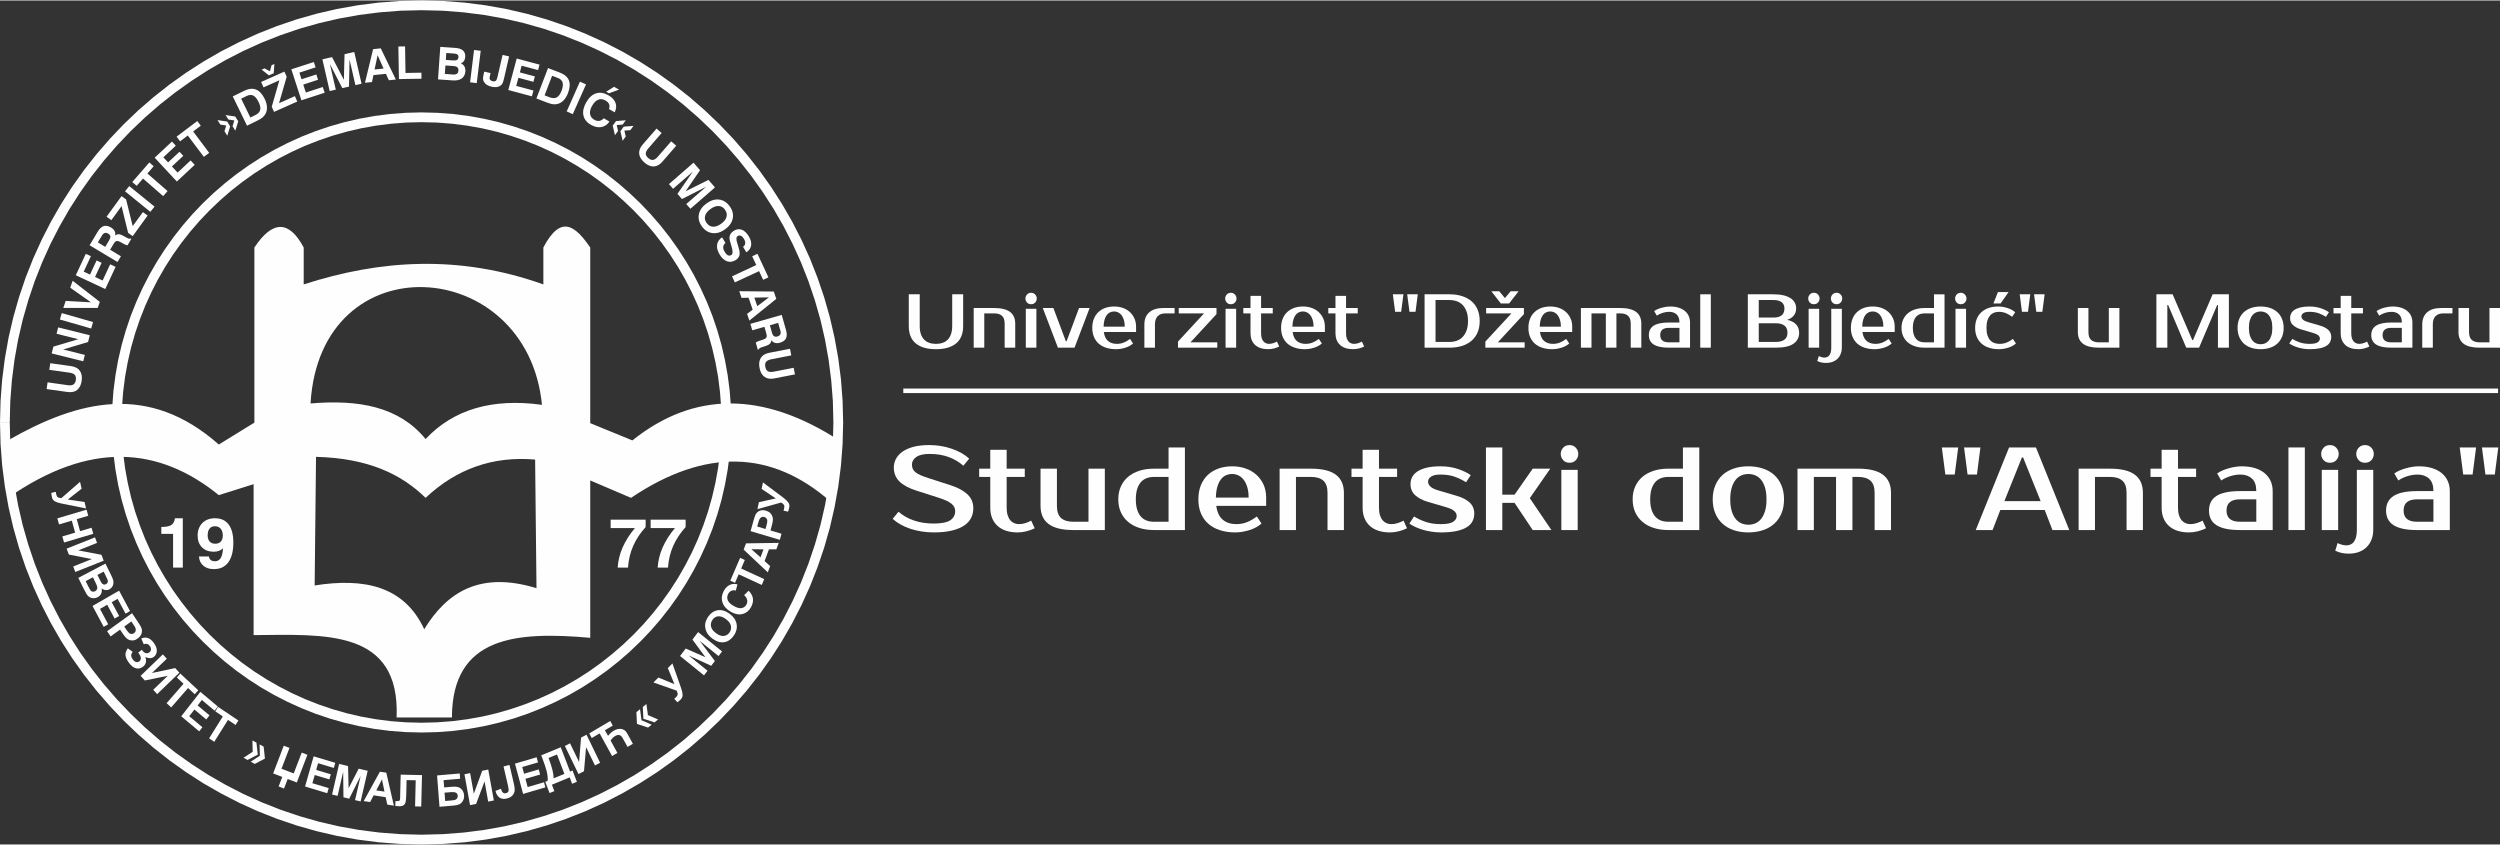 <?xml version="1.0" encoding="UTF-8"?>
<!DOCTYPE svg PUBLIC "-//W3C//DTD SVG 1.1//EN" "http://www.w3.org/Graphics/SVG/1.1/DTD/svg11.dtd">
<!-- Creator: CorelDRAW 2020 (64-Bit) -->
<svg xmlns="http://www.w3.org/2000/svg" xml:space="preserve" width="1296px" height="438px" version="1.1" style="shape-rendering:geometricPrecision; text-rendering:geometricPrecision; image-rendering:optimizeQuality; fill-rule:evenodd; clip-rule:evenodd"
viewBox="0 0 675.83 228.17"
 xmlns:xlink="http://www.w3.org/1999/xlink"
 xmlns:xodm="http://www.corel.com/coreldraw/odm/2003">
 <rect x="0" y="0" width="675.83" height="228.17" fill="#333333" stroke="none"/>
 <defs>
  <style type="text/css">
   <![CDATA[
    .str0 {stroke:#FEFEFE;stroke-width:1.23;stroke-miterlimit:22.926}
    .fil2 {fill:none}
    .fil1 {fill:#FEFEFE}
    .fil0 {fill:#FEFEFE;fill-rule:nonzero}
   ]]>
  </style>
 </defs>
 <g id="Layer_x0020_1">
  <g id="_2266632166320">
   <g>
    <path class="fil0" d="M227.93 114.08l-2.64 0 0 0 -0.14 -5.72 -0.44 -5.64 -0.71 -5.57 -0.98 -5.48 -1.24 -5.38 -1.51 -5.28 -1.75 -5.17 -2 -5.06 -2.24 -4.94 -2.46 -4.8 -2.68 -4.67 -2.91 -4.52 -3.1 -4.37 -3.32 -4.21 -3.5 -4.05 -3.69 -3.88 -3.87 -3.69 -4.04 -3.51 -4.21 -3.31 -4.37 -3.11 -4.52 -2.91 -4.66 -2.69 -4.8 -2.46 -4.93 -2.24 -5.05 -2 -5.17 -1.76 -5.27 -1.5 -5.38 -1.25 -5.47 -0.98 -5.56 -0.71 -5.64 -0.44 -5.72 -0.14 0 -2.64 5.85 0.15 5.78 0.44 5.69 0.73 5.6 1 5.51 1.28 5.4 1.54 5.29 1.8 5.17 2.05 5.05 2.29 4.91 2.52 4.77 2.76 4.63 2.97 4.47 3.19 4.31 3.39 4.13 3.59 3.96 3.78 3.78 3.96 3.59 4.15 3.39 4.31 3.18 4.47 2.97 4.63 2.75 4.78 2.52 4.92 2.29 5.05 2.04 5.18 1.8 5.29 1.54 5.41 1.27 5.51 1.01 5.61 0.73 5.7 0.44 5.78 0.15 5.85 0 0zm-113.97 114.09l0 -2.64 0 0 5.72 -0.15 5.64 -0.43 5.56 -0.71 5.47 -0.98 5.38 -1.25 5.27 -1.51 5.17 -1.75 5.05 -2 4.93 -2.24 4.8 -2.47 4.66 -2.68 4.52 -2.91 4.37 -3.11 4.21 -3.31 4.04 -3.51 3.87 -3.7 3.69 -3.87 3.5 -4.05 3.32 -4.21 3.1 -4.37 2.91 -4.53 2.68 -4.66 2.46 -4.81 2.24 -4.93 2 -5.06 1.75 -5.17 1.51 -5.28 1.24 -5.38 0.98 -5.48 0.71 -5.57 0.44 -5.64 0.14 -5.73 2.64 0 -0.15 5.86 -0.44 5.78 -0.73 5.7 -1.01 5.61 -1.27 5.51 -1.54 5.41 -1.8 5.29 -2.04 5.18 -2.29 5.05 -2.52 4.92 -2.75 4.78 -2.97 4.63 -3.18 4.47 -3.39 4.31 -3.59 4.14 -3.78 3.97 -3.96 3.78 -4.13 3.59 -4.31 3.39 -4.47 3.19 -4.63 2.97 -4.77 2.75 -4.91 2.53 -5.05 2.29 -5.17 2.04 -5.29 1.8 -5.4 1.54 -5.51 1.28 -5.6 1.01 -5.69 0.73 -5.78 0.44 -5.85 0.15 0 0zm-113.96 -114.09l2.64 0 0 0 0.14 5.73 0.43 5.64 0.71 5.57 0.98 5.48 1.25 5.38 1.51 5.28 1.75 5.17 2 5.06 2.23 4.93 2.47 4.81 2.68 4.66 2.9 4.53 3.11 4.37 3.31 4.21 3.51 4.05 3.69 3.87 3.87 3.7 4.04 3.51 4.21 3.31 4.37 3.11 4.51 2.91 4.67 2.68 4.79 2.47 4.93 2.24 5.06 2 5.16 1.75 5.28 1.51 5.38 1.25 5.47 0.98 5.56 0.71 5.64 0.43 5.71 0.15 0 2.64 -5.84 -0.15 -5.78 -0.44 -5.69 -0.73 -5.6 -1.01 -5.51 -1.28 -5.4 -1.54 -5.29 -1.8 -5.18 -2.04 -5.04 -2.29 -4.91 -2.53 -4.78 -2.75 -4.62 -2.97 -4.47 -3.19 -4.31 -3.39 -4.14 -3.59 -3.96 -3.78 -3.77 -3.97 -3.59 -4.14 -3.39 -4.31 -3.18 -4.47 -2.97 -4.63 -2.75 -4.78 -2.52 -4.92 -2.29 -5.05 -2.05 -5.18 -1.79 -5.29 -1.54 -5.41 -1.28 -5.51 -1 -5.61 -0.73 -5.7 -0.44 -5.78 -0.15 -5.86 0 0zm113.96 -114.08l0 2.64 0 0 -5.71 0.14 -5.64 0.44 -5.56 0.71 -5.47 0.98 -5.38 1.25 -5.28 1.5 -5.16 1.76 -5.06 2 -4.93 2.24 -4.79 2.46 -4.67 2.69 -4.51 2.91 -4.37 3.11 -4.21 3.31 -4.04 3.51 -3.87 3.69 -3.69 3.88 -3.51 4.05 -3.31 4.21 -3.11 4.37 -2.9 4.52 -2.68 4.67 -2.47 4.8 -2.23 4.94 -2 5.05 -1.75 5.18 -1.51 5.28 -1.25 5.38 -0.98 5.48 -0.71 5.57 -0.43 5.64 -0.14 5.72 -2.64 0 0.15 -5.85 0.44 -5.78 0.73 -5.7 1 -5.61 1.28 -5.51 1.54 -5.41 1.79 -5.29 2.05 -5.18 2.29 -5.05 2.52 -4.92 2.75 -4.78 2.97 -4.63 3.18 -4.47 3.39 -4.31 3.59 -4.15 3.77 -3.96 3.96 -3.78 4.14 -3.59 4.31 -3.39 4.47 -3.19 4.62 -2.97 4.78 -2.76 4.91 -2.52 5.04 -2.29 5.18 -2.05 5.29 -1.8 5.4 -1.54 5.51 -1.28 5.6 -1 5.69 -0.73 5.78 -0.44 5.84 -0.15 0 0z"/>
   </g>
   <g>
    <path class="fil0" d="M197.69 114.08l-2.64 0 0 0 -0.1 -4.16 -0.32 -4.12 -0.51 -4.05 -0.72 -3.99 -0.91 -3.92 -1.09 -3.85 -1.28 -3.77 -1.45 -3.68 -1.63 -3.59 -1.8 -3.5 -1.95 -3.4 -2.12 -3.3 -2.26 -3.18 -2.41 -3.07 -2.55 -2.95 -2.69 -2.82 -2.82 -2.69 -2.95 -2.56 -3.06 -2.41 -3.18 -2.27 -3.29 -2.11 -3.4 -1.96 -3.5 -1.8 -3.59 -1.63 -3.68 -1.45 -3.76 -1.28 -3.84 -1.1 -3.92 -0.91 -3.98 -0.71 -4.05 -0.52 -4.11 -0.32 -4.17 -0.1 0 -2.64 4.3 0.11 4.24 0.32 4.19 0.54 4.11 0.74 4.05 0.94 3.97 1.13 3.88 1.32 3.8 1.5 3.71 1.69 3.61 1.85 3.51 2.02 3.39 2.19 3.29 2.34 3.16 2.49 3.04 2.64 2.91 2.77 2.78 2.92 2.63 3.04 2.49 3.17 2.34 3.29 2.18 3.4 2.02 3.51 1.85 3.61 1.68 3.71 1.51 3.8 1.32 3.9 1.13 3.97 0.93 4.05 0.74 4.12 0.54 4.19 0.32 4.24 0.11 4.3 0 0zm-83.73 83.82l0 -2.64 0 0 4.17 -0.11 4.11 -0.31 4.05 -0.52 3.98 -0.71 3.92 -0.91 3.84 -1.1 3.76 -1.28 3.68 -1.45 3.59 -1.63 3.5 -1.8 3.4 -1.96 3.29 -2.11 3.18 -2.27 3.06 -2.42 2.95 -2.55 2.82 -2.69 2.69 -2.82 2.55 -2.95 2.41 -3.07 2.26 -3.18 2.12 -3.3 1.95 -3.4 1.8 -3.5 1.63 -3.59 1.45 -3.69 1.28 -3.76 1.09 -3.85 0.91 -3.92 0.72 -3.99 0.51 -4.05 0.32 -4.12 0.1 -4.17 2.64 0 -0.11 4.31 -0.32 4.24 -0.54 4.19 -0.74 4.12 -0.93 4.05 -1.13 3.97 -1.32 3.89 -1.51 3.81 -1.68 3.71 -1.85 3.61 -2.02 3.51 -2.18 3.4 -2.34 3.29 -2.49 3.17 -2.63 3.04 -2.78 2.91 -2.91 2.78 -3.04 2.64 -3.16 2.49 -3.29 2.34 -3.39 2.19 -3.51 2.02 -3.61 1.85 -3.71 1.68 -3.8 1.51 -3.88 1.32 -3.97 1.13 -4.05 0.94 -4.11 0.74 -4.19 0.54 -4.24 0.32 -4.3 0.11 0 0zm-83.72 -83.82l2.63 0 0 0 0.11 4.17 0.31 4.12 0.52 4.05 0.72 3.99 0.9 3.92 1.1 3.85 1.28 3.76 1.45 3.69 1.63 3.59 1.79 3.5 1.96 3.4 2.11 3.3 2.27 3.18 2.41 3.07 2.55 2.95 2.69 2.82 2.82 2.69 2.94 2.55 3.07 2.42 3.18 2.27 3.29 2.11 3.4 1.96 3.49 1.8 3.59 1.63 3.68 1.45 3.77 1.28 3.84 1.1 3.92 0.91 3.98 0.71 4.05 0.52 4.11 0.31 4.16 0.11 0 2.64 -4.29 -0.11 -4.24 -0.32 -4.19 -0.54 -4.11 -0.74 -4.05 -0.94 -3.97 -1.13 -3.89 -1.32 -3.8 -1.51 -3.7 -1.68 -3.61 -1.85 -3.51 -2.02 -3.4 -2.19 -3.28 -2.34 -3.16 -2.49 -3.04 -2.64 -2.91 -2.78 -2.78 -2.91 -2.63 -3.04 -2.49 -3.17 -2.34 -3.29 -2.18 -3.4 -2.02 -3.51 -1.85 -3.61 -1.68 -3.71 -1.51 -3.81 -1.32 -3.89 -1.13 -3.97 -0.94 -4.05 -0.73 -4.12 -0.54 -4.19 -0.32 -4.24 -0.11 -4.31 0 0zm83.72 -83.81l0 2.64 0 0 -4.16 0.1 -4.11 0.32 -4.05 0.52 -3.98 0.71 -3.92 0.91 -3.84 1.1 -3.77 1.28 -3.68 1.45 -3.59 1.63 -3.49 1.8 -3.4 1.96 -3.29 2.11 -3.18 2.27 -3.07 2.41 -2.94 2.56 -2.82 2.69 -2.69 2.82 -2.55 2.95 -2.41 3.07 -2.27 3.18 -2.11 3.3 -1.96 3.4 -1.79 3.5 -1.63 3.59 -1.45 3.68 -1.28 3.77 -1.1 3.85 -0.9 3.92 -0.72 3.99 -0.52 4.05 -0.31 4.12 -0.11 4.16 -2.63 0 0.11 -4.3 0.32 -4.24 0.54 -4.19 0.73 -4.12 0.94 -4.05 1.13 -3.97 1.32 -3.9 1.51 -3.8 1.68 -3.71 1.85 -3.61 2.02 -3.51 2.18 -3.4 2.34 -3.29 2.49 -3.17 2.63 -3.04 2.78 -2.92 2.91 -2.77 3.04 -2.64 3.16 -2.49 3.28 -2.34 3.4 -2.19 3.51 -2.02 3.61 -1.85 3.7 -1.69 3.8 -1.5 3.89 -1.32 3.97 -1.13 4.05 -0.94 4.11 -0.74 4.19 -0.54 4.24 -0.32 4.29 -0.11 0 0z"/>
   </g>
   <g>
    <path class="fil1" d="M83.95 108.95c13.07,-1.1 23.92,0.85 31.1,9.62 7.53,-8.02 18.01,-11.1 31.46,-9.25 -3.94,-40.44 -59.97,-44.27 -62.56,-0.37zm-81.81 9.99c19,-10.87 38,-15.69 57.01,1.11 3.21,-1.97 6.41,-3.94 9.62,-5.92 0,-15.78 0,-31.56 0,-47.34 4.93,-7.41 9.36,-7.4 13.33,0 0,3.32 0,6.65 0,9.98 20.69,-6.7 42.11,-8.09 64.79,0 0,-3.33 0,-6.66 0,-9.98 4.84,-9.28 8.82,-5.57 12.67,0 0,15.82 0,31.66 0,47.48 3.79,1.56 7.59,3.11 11.39,4.67 16.65,-13.32 35.29,-13.32 55.9,0 -0.74,5.55 -1.49,11.09 -2.22,16.64 -16.05,-14.18 -34.07,-14.55 -54.05,-1.11 -3.67,-1.57 -7.35,-3.14 -11.02,-4.71 0,14.17 0,28.37 0,42.54 -19.9,-1.74 -37.31,-0.51 -37.39,21.53 -4.98,0 -9.97,0 -14.95,0 0.96,-24.03 -19.48,-22.39 -38.66,-22.26 0,-13.6 0,-27.2 0,-40.8 -3.14,0.99 -6.28,1.97 -9.41,2.96 -16.23,-13.15 -34.86,-14.7 -57.01,0.74 0,-5.18 0,-10.36 0,-15.53zm82.92 39.21c13.33,-2.1 24.18,0.11 29.62,11.83 6.23,-10.18 15.23,-15.72 30.35,-11.09 -0.12,-11.59 -0.24,-23.18 -0.37,-34.77 -11.35,-0.99 -21.23,2.47 -29.61,10.35 -6.42,-6.28 -15.31,-10.72 -29.62,-11.09l-0.37 34.77z"/>
    <g id="_2266632168192">
     <g>
      <path class="fil1" d="M12.6 105.06l0.26 -1.82 5.46 0.77c0.68,0.1 1.19,0.04 1.53,-0.19 0.35,-0.23 0.57,-0.63 0.65,-1.21 0.08,-0.6 -0.01,-1.05 -0.28,-1.37 -0.27,-0.31 -0.74,-0.51 -1.42,-0.61l-5.47 -0.77 0.25 -1.79 5.66 0.79c1.08,0.16 1.85,0.57 2.34,1.25 0.49,0.68 0.65,1.58 0.5,2.7 -0.16,1.14 -0.57,1.96 -1.22,2.49 -0.66,0.52 -1.52,0.7 -2.6,0.55l-5.66 -0.79zm9.9 -7.51l-8.53 -2.13 0.46 -1.84 6.72 -2 -5.86 -1.47 0.43 -1.73 8.54 2.13 -0.45 1.82 -6.74 2.02 5.87 1.47 -0.44 1.73zm2.15 -8.86l-8.46 -2.43 0.5 -1.74 8.46 2.42 -0.5 1.75zm1.76 -5.56l-9.3 0 0.65 -1.9 6.83 0.38 -5.6 -3.95 0.65 -1.88 7.34 5.71 -0.57 1.64zm2.05 -5.11l-7.97 -3.73 2.7 -5.79 1.38 0.64 -1.94 4.18 1.7 0.79 1.78 -3.82 1.36 0.64 -1.78 3.82 2.05 0.96 2.04 -4.38 1.47 0.69 -2.79 6zm-0.01 -11.41l1.09 -1.83c0.24,-0.4 0.33,-0.73 0.28,-1.02 -0.04,-0.28 -0.24,-0.53 -0.59,-0.73 -0.32,-0.2 -0.62,-0.25 -0.9,-0.17 -0.28,0.07 -0.53,0.29 -0.74,0.65l-1.14 1.89 2 1.21zm3.31 4.1l-7.54 -4.53 2.19 -3.66c0.5,-0.83 1.04,-1.33 1.63,-1.52 0.59,-0.18 1.25,-0.05 1.97,0.38 0.46,0.28 0.78,0.6 0.98,0.99 0.19,0.37 0.23,0.78 0.12,1.2 0.32,-0.25 0.64,-0.38 0.96,-0.37 0.32,0 0.74,0.15 1.26,0.43l0.91 0.5c0.01,0 0.02,0.01 0.03,0.02 0.45,0.26 0.79,0.33 1,0.2l0.22 0.14 -1.02 1.7c-0.14,-0.01 -0.29,-0.04 -0.46,-0.11 -0.18,-0.06 -0.37,-0.16 -0.59,-0.28l-0.81 -0.46c-0.48,-0.26 -0.84,-0.36 -1.1,-0.3 -0.26,0.06 -0.52,0.29 -0.76,0.71l-0.99 1.65 2.93 1.76 -0.93 1.55zm4.11 -6.99l-1.24 -0.9 -1.77 -7.22 -2.76 3.8 -1.29 -0.94 4.05 -5.57 1.23 0.9 1.78 7.22 2.76 -3.79 1.28 0.93 -4.04 5.57zm4.77 -6.57l-6.84 -5.55 1.14 -1.41 6.84 5.55 -1.14 1.41zm3.47 -4.25l-5.45 -4.75 -1.71 1.97 -1.19 -1.03 4.61 -5.3 1.18 1.03 -1.7 1.96 5.45 4.75 -1.19 1.37zm3.7 -3.95l-6 -6.44 4.67 -4.36 1.04 1.11 -3.36 3.15 1.28 1.37 3.08 -2.87 1.03 1.1 -3.08 2.87 1.54 1.66 3.52 -3.29 1.11 1.19 -4.83 4.51zm7.3 -6.66l-4.35 -5.78 -2.08 1.58 -0.95 -1.26 5.6 -4.23 0.95 1.26 -2.07 1.56 4.34 5.78 -1.44 1.09z"/>
      <path class="fil1" d="M63.59 31.38l0.82 1.3 -0.79 2.53 -0.76 -1.21 0.48 -1.56 -1.6 -0.25 -0.76 -1.21 2.61 0.4zm-2.17 1.36l0.8 1.3 -0.78 2.53 -0.76 -1.21 0.47 -1.55 -1.59 -0.25 -0.76 -1.22 2.62 0.4zm6.26 -1.09l1.3 -0.64c0.76,-0.36 1.21,-0.83 1.35,-1.39 0.15,-0.56 0.01,-1.29 -0.43,-2.17 -0.43,-0.89 -0.91,-1.46 -1.42,-1.73 -0.52,-0.26 -1.11,-0.22 -1.79,0.1l-1.5 0.74 2.49 5.09zm-0.9 2.21l-3.86 -7.92 3.1 -1.51c1.21,-0.59 2.28,-0.71 3.19,-0.34 0.92,0.36 1.7,1.21 2.35,2.54 0.35,0.73 0.55,1.42 0.6,2.08 0.05,0.66 -0.05,1.26 -0.31,1.8 -0.19,0.4 -0.46,0.76 -0.81,1.07 -0.35,0.3 -0.88,0.63 -1.61,0.98l-2.65 1.3zm7.3 -3.73l-0.62 -1.4 2.06 -7.14 -4.28 1.91 -0.65 -1.46 6.29 -2.8 0.62 1.39 -2.07 7.15 4.29 -1.91 0.64 1.46 -6.28 2.8zm-3.35 -11.42l0.76 -0.34 1.49 0.77 0.42 -1.62 0.77 -0.34 -0.17 2.5 -1.3 0.58 -1.97 -1.55zm10.75 8.29l-2.72 -8.38 6.08 -1.97 0.47 1.45 -4.38 1.42 0.58 1.79 4.01 -1.3 0.46 1.43 -4 1.31 0.7 2.15 4.58 -1.5 0.51 1.55 -6.29 2.05zm7.64 -2.5l-1.97 -8.58 2.61 -0.6 3.2 6.14 0.18 -6.92 2.62 -0.61 1.98 8.58 -1.66 0.39 -1.59 -6.93 -0.14 7.33 -1.81 0.41 -3.36 -6.51 1.6 6.92 -1.66 0.38zm12.96 -9.69l-0.82 3.86 2.43 -0.26 -1.61 -3.6zm-1.22 -1.64l2.07 -0.22 4.08 8.43 -1.89 0.2 -0.79 -1.74 -3.38 0.35 -0.39 1.87 -1.9 0.2 2.2 -9.09zm6.98 8.09l-0.15 -8.8 1.81 -0.04 0.12 7.18 4.3 -0.07 0.02 1.63 -6.1 0.1zm12.41 -1.39l2.14 0.15c0.5,0.04 0.88,-0.03 1.12,-0.19 0.24,-0.17 0.38,-0.45 0.41,-0.84 0.03,-0.41 -0.07,-0.72 -0.28,-0.91 -0.21,-0.2 -0.59,-0.32 -1.1,-0.35l-2.13 -0.15 -0.16 2.29zm0.27 -3.79l2.06 0.14c0.44,0.03 0.77,-0.03 0.99,-0.16 0.22,-0.14 0.34,-0.38 0.36,-0.71 0.02,-0.32 -0.06,-0.56 -0.25,-0.72 -0.19,-0.15 -0.52,-0.25 -0.98,-0.28l-2.06 -0.15 -0.12 1.88zm-2.11 5.26l0.61 -8.79 4.14 0.29c0.9,0.07 1.57,0.3 2.02,0.72 0.44,0.41 0.63,0.98 0.59,1.7 -0.04,0.45 -0.15,0.81 -0.35,1.1 -0.19,0.29 -0.47,0.5 -0.83,0.64 0.44,0.21 0.76,0.5 0.96,0.86 0.2,0.36 0.29,0.8 0.25,1.31 -0.06,0.85 -0.39,1.49 -0.97,1.92 -0.6,0.42 -1.4,0.6 -2.42,0.53l-4 -0.28zm8.67 0.79l1.07 -8.74 1.8 0.22 -1.07 8.74 -1.8 -0.22zm3.83 -2.89l1.7 0.4 -0.24 1.04c-0.07,0.3 -0.03,0.54 0.11,0.74 0.14,0.2 0.38,0.34 0.71,0.42 0.37,0.08 0.64,0.04 0.83,-0.12 0.19,-0.15 0.34,-0.49 0.46,-1.02l1.38 -5.98 1.77 0.41 -1.4 6.06c-0.12,0.55 -0.25,0.94 -0.37,1.18 -0.13,0.24 -0.28,0.44 -0.48,0.6 -0.29,0.23 -0.65,0.38 -1.08,0.45 -0.42,0.05 -0.9,0.02 -1.42,-0.1 -0.49,-0.11 -0.9,-0.28 -1.25,-0.49 -0.34,-0.22 -0.6,-0.49 -0.79,-0.81 -0.15,-0.25 -0.24,-0.52 -0.26,-0.8 -0.02,-0.28 0.03,-0.71 0.17,-1.31l0.16 -0.67zm6.49 4.97l2.28 -8.51 6.17 1.65 -0.39 1.48 -4.45 -1.19 -0.48 1.81 4.06 1.09 -0.39 1.46 -4.06 -1.09 -0.59 2.19 4.66 1.25 -0.42 1.57 -6.39 -1.71zm9.82 1.44l1.35 0.53c0.79,0.29 1.44,0.31 1.94,0.03 0.51,-0.27 0.95,-0.87 1.3,-1.8 0.35,-0.91 0.44,-1.65 0.28,-2.21 -0.16,-0.56 -0.58,-0.97 -1.28,-1.24l-1.56 -0.6 -2.03 5.29zm-2.22 0.85l3.15 -8.22 3.21 1.23c1.26,0.49 2.07,1.19 2.43,2.11 0.36,0.92 0.27,2.07 -0.26,3.46 -0.29,0.74 -0.66,1.36 -1.1,1.85 -0.45,0.49 -0.96,0.82 -1.53,1 -0.43,0.14 -0.87,0.18 -1.33,0.14 -0.46,-0.05 -1.06,-0.22 -1.82,-0.51l-2.75 -1.06zm8.19 3.5l3.58 -8.05 1.65 0.74 -3.58 8.05 -1.65 -0.74zm11.56 2.74c-0.56,0.84 -1.29,1.33 -2.19,1.49 -0.9,0.16 -1.85,-0.05 -2.83,-0.61 -1.13,-0.65 -1.8,-1.51 -2.02,-2.58 -0.22,-1.07 0.04,-2.23 0.77,-3.51 0.75,-1.29 1.64,-2.1 2.68,-2.42 1.03,-0.33 2.15,-0.14 3.35,0.55 0.97,0.56 1.6,1.24 1.89,2.05 0.29,0.8 0.21,1.65 -0.23,2.54l-1.55 -0.89c0.18,-0.47 0.2,-0.9 0.05,-1.29 -0.16,-0.39 -0.48,-0.73 -0.97,-1.01 -0.69,-0.4 -1.34,-0.48 -1.95,-0.24 -0.62,0.23 -1.18,0.78 -1.67,1.64 -0.48,0.83 -0.67,1.57 -0.57,2.23 0.1,0.66 0.47,1.18 1.13,1.56 0.48,0.28 0.94,0.38 1.38,0.31 0.44,-0.07 0.84,-0.3 1.19,-0.71l1.54 0.89zm2.59 -8.63l-2.73 0.99 -0.74 -0.43 2.13 -1.33 1.34 0.77zm0.37 11.25l0.9 -1.24 2.64 -0.21 -0.84 1.15 -1.62 0.13 0.37 1.59 -0.84 1.16 -0.61 -2.58zm-2.08 -1.51l0.9 -1.24 2.64 -0.22 -0.84 1.16 -1.62 0.14 0.37 1.58 -0.84 1.16 -0.61 -2.58zm11.86 0.79l1.37 1.2 -3.61 4.17c-0.45,0.52 -0.68,0.98 -0.68,1.39 0,0.42 0.23,0.82 0.67,1.21 0.45,0.39 0.88,0.56 1.29,0.5 0.41,-0.05 0.84,-0.34 1.29,-0.86l3.62 -4.16 1.37 1.18 -3.75 4.32c-0.71,0.82 -1.48,1.24 -2.32,1.29 -0.83,0.03 -1.68,-0.32 -2.53,-1.06 -0.86,-0.75 -1.34,-1.54 -1.42,-2.38 -0.08,-0.83 0.23,-1.66 0.94,-2.48l3.76 -4.32zm3.35 15l6.64 -5.78 1.76 2.03 -3.91 5.71 6.18 -3.09 1.77 2.03 -6.64 5.78 -1.12 -1.28 5.36 -4.66 -6.53 3.31 -1.21 -1.4 4.17 -6.03 -5.36 4.66 -1.11 -1.28zm11.23 6.74c-0.79,0.57 -1.27,1.19 -1.45,1.85 -0.19,0.66 -0.05,1.31 0.41,1.94 0.46,0.63 1.03,0.96 1.72,1 0.69,0.03 1.42,-0.23 2.21,-0.81 0.78,-0.56 1.26,-1.18 1.44,-1.85 0.18,-0.67 0.04,-1.32 -0.42,-1.95 -0.45,-0.62 -1.02,-0.96 -1.71,-0.99 -0.69,-0.03 -1.42,0.24 -2.2,0.81zm-1.09 -1.5c1.15,-0.83 2.29,-1.19 3.42,-1.05 1.13,0.14 2.08,0.74 2.85,1.8 0.78,1.07 1.05,2.16 0.84,3.29 -0.23,1.12 -0.91,2.1 -2.05,2.93 -1.16,0.84 -2.29,1.18 -3.43,1.04 -1.13,-0.13 -2.09,-0.74 -2.86,-1.8 -0.77,-1.06 -1.05,-2.16 -0.82,-3.27 0.22,-1.13 0.9,-2.1 2.05,-2.94zm4.22 9.15l0.92 1.53c-0.38,0.31 -0.58,0.67 -0.61,1.07 -0.04,0.4 0.11,0.86 0.43,1.39 0.27,0.45 0.55,0.74 0.85,0.88 0.3,0.13 0.61,0.1 0.92,-0.09 0.45,-0.27 0.44,-1.16 -0.05,-2.66 -0.01,-0.02 -0.01,-0.03 -0.02,-0.05 -0.01,-0.04 -0.03,-0.1 -0.05,-0.18 -0.27,-0.8 -0.41,-1.41 -0.39,-1.82 0.01,-0.37 0.11,-0.71 0.32,-1.03 0.2,-0.31 0.5,-0.58 0.89,-0.82 0.74,-0.44 1.45,-0.53 2.14,-0.26 0.69,0.26 1.32,0.86 1.89,1.8 0.53,0.89 0.73,1.7 0.61,2.45 -0.12,0.75 -0.54,1.36 -1.29,1.85l-0.89 -1.5c0.35,-0.24 0.54,-0.55 0.58,-0.92 0.04,-0.37 -0.08,-0.78 -0.36,-1.25 -0.25,-0.41 -0.51,-0.67 -0.81,-0.8 -0.29,-0.13 -0.58,-0.1 -0.87,0.08 -0.4,0.24 -0.44,0.85 -0.13,1.83 0.09,0.26 0.16,0.47 0.2,0.61 0.19,0.64 0.32,1.1 0.38,1.37 0.06,0.28 0.09,0.54 0.1,0.76 0.01,0.41 -0.07,0.78 -0.27,1.1 -0.19,0.33 -0.47,0.61 -0.87,0.85 -0.78,0.47 -1.55,0.56 -2.3,0.29 -0.75,-0.27 -1.42,-0.88 -1.99,-1.84 -0.57,-0.95 -0.8,-1.83 -0.68,-2.64 0.11,-0.8 0.56,-1.47 1.35,-2zm2.69 10.55l6.55 -3.06 -1.1 -2.36 1.42 -0.67 2.97 6.36 -1.43 0.67 -1.1 -2.35 -6.55 3.05 -0.76 -1.64zm9.97 5.68l-3.94 0.07 0.8 2.31 3.14 -2.38zm1.32 -1.57l0.68 1.98 -7.28 5.87 -0.62 -1.8 1.51 -1.16 -1.11 -3.22 -1.9 0.04 -0.62 -1.8 9.34 0.09zm-1.06 9.12l0.58 2.04c0.13,0.45 0.31,0.75 0.56,0.91 0.23,0.15 0.55,0.18 0.94,0.07 0.36,-0.11 0.61,-0.29 0.74,-0.55 0.14,-0.26 0.14,-0.59 0.03,-0.99l-0.61 -2.13 -2.24 0.65zm-5.26 -0.38l8.46 -2.43 1.17 4.11c0.26,0.92 0.26,1.66 0,2.22 -0.27,0.56 -0.81,0.95 -1.62,1.19 -0.52,0.15 -0.98,0.16 -1.39,0.04 -0.4,-0.12 -0.73,-0.36 -0.97,-0.73 -0.02,0.41 -0.15,0.72 -0.37,0.96 -0.23,0.23 -0.62,0.44 -1.18,0.62l-0.99 0.33c0,0 -0.01,0 -0.03,0.01 -0.5,0.15 -0.78,0.35 -0.82,0.59l-0.26 0.07 -0.55 -1.91c0.1,-0.09 0.23,-0.18 0.4,-0.27 0.17,-0.08 0.36,-0.16 0.61,-0.23l0.88 -0.28c0.52,-0.17 0.84,-0.37 0.97,-0.6 0.14,-0.24 0.14,-0.58 0,-1.05l-0.52 -1.84 -3.29 0.94 -0.5 -1.74zm10.7 6.73l0.35 1.79 -5.42 1.06c-0.67,0.13 -1.13,0.36 -1.39,0.68 -0.25,0.33 -0.33,0.78 -0.21,1.36 0.11,0.59 0.35,0.99 0.7,1.19 0.37,0.22 0.87,0.25 1.55,0.12l5.42 -1.05 0.34 1.78 -5.61 1.09c-1.06,0.21 -1.93,0.07 -2.61,-0.42 -0.68,-0.48 -1.14,-1.28 -1.35,-2.39 -0.22,-1.13 -0.1,-2.04 0.35,-2.75 0.44,-0.7 1.2,-1.16 2.26,-1.37l5.62 -1.09z"/>
     </g>
     <g>
      <path class="fil1" d="M46.79 153.33l0 -9.13 -3.18 0 0 -1.87 0.2 0c1.17,0 2.01,-0.18 2.54,-0.55 0.53,-0.36 0.84,-0.96 0.94,-1.8l2.13 0 0 13.35 -2.63 0zm13.44 -8.71c0,-0.76 -0.19,-1.37 -0.57,-1.81 -0.38,-0.45 -0.9,-0.67 -1.56,-0.67 -0.62,0 -1.1,0.21 -1.45,0.64 -0.34,0.43 -0.51,1.03 -0.51,1.8 0,0.72 0.18,1.29 0.54,1.69 0.36,0.41 0.86,0.6 1.51,0.6 0.64,0 1.14,-0.19 1.51,-0.59 0.36,-0.4 0.53,-0.95 0.53,-1.66zm0.05 3.48c-0.31,0.31 -0.68,0.54 -1.1,0.7 -0.42,0.15 -0.9,0.23 -1.42,0.23 -1.31,0 -2.36,-0.4 -3.15,-1.18 -0.79,-0.79 -1.18,-1.85 -1.18,-3.17 0,-1.41 0.42,-2.54 1.28,-3.41 0.86,-0.86 1.99,-1.29 3.39,-1.29 1.63,0 2.87,0.56 3.71,1.68 0.85,1.12 1.27,2.76 1.27,4.91 0,2.31 -0.45,4.08 -1.36,5.32 -0.9,1.23 -2.2,1.84 -3.91,1.84 -1.17,0 -2.12,-0.3 -2.84,-0.92 -0.72,-0.61 -1.12,-1.44 -1.18,-2.5l2.69 0.01c0.06,0.42 0.23,0.75 0.5,0.96 0.28,0.21 0.66,0.32 1.16,0.32 0.67,0 1.18,-0.3 1.54,-0.88 0.35,-0.59 0.55,-1.46 0.6,-2.62z"/>
      <path class="fil1" d="M169.77 153.33l-2.79 0c0.1,-1.82 0.54,-3.63 1.32,-5.42 0.78,-1.79 1.89,-3.55 3.34,-5.27l-6.56 0 0 -2.28 9.46 0 0 2c-1.47,1.62 -2.6,3.33 -3.38,5.13 -0.79,1.81 -1.25,3.75 -1.39,5.84zm10.81 0l-2.79 0c0.11,-1.82 0.54,-3.63 1.33,-5.42 0.78,-1.79 1.89,-3.55 3.34,-5.27l-6.57 0 0 -2.28 9.46 0 0 2c-1.47,1.62 -2.59,3.33 -3.38,5.13 -0.78,1.81 -1.25,3.75 -1.39,5.84z"/>
     </g>
     <g>
      <path class="fil1" d="M204.76 137.52l0.39 -1.88 4.57 -1.02 -3.83 -2.57 0.36 -1.76 5.53 4.15c0.59,0.45 1.04,0.88 1.32,1.27 0.28,0.39 0.37,0.84 0.26,1.34 -0.1,0.5 -0.21,0.88 -0.33,1.15l-1.21 -0.27c0.07,-0.23 0.12,-0.45 0.16,-0.64 0.08,-0.39 0.07,-0.68 -0.03,-0.88 -0.1,-0.2 -0.37,-0.43 -0.79,-0.68l-6.4 1.79zm-0.06 4.7l2.24 0.67 0.25 -0.91c0.18,-0.65 0.26,-1.09 0.24,-1.34 -0.02,-0.24 -0.1,-0.45 -0.24,-0.63 -0.14,-0.17 -0.33,-0.3 -0.57,-0.37 -0.28,-0.08 -0.55,-0.06 -0.78,0.06 -0.23,0.11 -0.41,0.3 -0.53,0.55 -0.1,0.19 -0.22,0.58 -0.39,1.18l-0.22 0.79zm6.11 3.6l-7.9 -2.35 0.73 -2.64c0.28,-1.01 0.5,-1.65 0.66,-1.93 0.25,-0.43 0.62,-0.75 1.1,-0.95 0.49,-0.19 1.05,-0.2 1.67,-0.01 0.49,0.14 0.87,0.35 1.15,0.63 0.28,0.28 0.47,0.59 0.58,0.93 0.12,0.33 0.17,0.66 0.14,0.96 -0.03,0.42 -0.15,1 -0.36,1.75l-0.29 1.07 2.98 0.89 -0.46 1.65zm-4.42 2.57l-3.25 -0.04 2.45 2.2 0.8 -2.16zm4.13 -1.75l-0.65 1.75 -2 0 -1.17 3.17 1.5 1.35 -0.63 1.7 -6.53 -6.14 0.63 -1.7 8.85 -0.13zm-4.59 11.37l-6.24 -2.87 -0.99 2.3 -1.28 -0.58 2.66 -6.18 1.27 0.59 -0.99 2.3 6.24 2.87 -0.67 1.57zm-4.77 2.75l1.22 -1.19c0.67,0.67 1.05,1.37 1.16,2.11 0.1,0.73 -0.07,1.51 -0.49,2.3 -0.53,0.99 -1.29,1.62 -2.28,1.88 -1,0.26 -2.06,0.07 -3.19,-0.58 -1.2,-0.69 -1.95,-1.54 -2.27,-2.56 -0.33,-1.02 -0.2,-2.05 0.35,-3.09 0.49,-0.91 1.15,-1.5 1.97,-1.77 0.49,-0.16 1.07,-0.16 1.73,0l-0.45 1.68c-0.42,-0.12 -0.82,-0.11 -1.18,0.04 -0.36,0.16 -0.65,0.44 -0.87,0.84 -0.29,0.55 -0.34,1.1 -0.14,1.67 0.2,0.56 0.73,1.09 1.58,1.58 0.91,0.52 1.65,0.72 2.21,0.6 0.57,-0.11 1,-0.44 1.29,-0.98 0.21,-0.4 0.27,-0.81 0.18,-1.24 -0.09,-0.43 -0.36,-0.86 -0.82,-1.29zm-7.56 10.32c0.76,0.56 1.46,0.79 2.11,0.71 0.63,-0.08 1.14,-0.4 1.52,-0.96 0.38,-0.56 0.5,-1.16 0.35,-1.8 -0.14,-0.64 -0.61,-1.25 -1.39,-1.82 -0.77,-0.55 -1.47,-0.79 -2.08,-0.72 -0.62,0.07 -1.12,0.4 -1.52,0.98 -0.39,0.58 -0.51,1.19 -0.37,1.82 0.15,0.63 0.6,1.23 1.38,1.79zm-0.93 1.49c-0.69,-0.5 -1.19,-1.02 -1.52,-1.58 -0.23,-0.4 -0.39,-0.84 -0.48,-1.31 -0.09,-0.47 -0.09,-0.92 0,-1.34 0.12,-0.56 0.37,-1.13 0.75,-1.7 0.7,-1.02 1.56,-1.62 2.6,-1.79 1.03,-0.17 2.09,0.14 3.19,0.93 1.08,0.79 1.72,1.71 1.92,2.77 0.2,1.06 -0.04,2.1 -0.73,3.12 -0.71,1.03 -1.56,1.64 -2.59,1.81 -1.03,0.17 -2.08,-0.14 -3.14,-0.91zm-2.35 9.89l-6.48 -5.24 1.53 -2.02 5.33 2.35 -3.51 -4.77 1.53 -2.03 6.48 5.24 -0.95 1.25 -5.1 -4.12 4.1 5.45 -0.98 1.3 -6.1 -2.79 5.1 4.12 -0.95 1.26z"/>
      <path class="fil1" d="M176.65 184.37l1.33 -1.33 4.34 1.79 -1.79 -4.35 1.25 -1.25 2.34 6.65c0.26,0.72 0.39,1.33 0.41,1.81 0.02,0.49 -0.15,0.91 -0.5,1.27 -0.36,0.35 -0.65,0.61 -0.9,0.76l-0.86 -0.92c0.18,-0.16 0.34,-0.31 0.48,-0.44 0.28,-0.28 0.42,-0.53 0.45,-0.76 0.02,-0.22 -0.07,-0.56 -0.28,-1.01l-6.27 -2.22z"/>
      <path class="fil1" d="M159.29 198.15l5.68 -3.36 0.68 1.25 -2.12 1.25 0.84 1.51c0.5,-0.61 1.02,-1.08 1.56,-1.4 0.44,-0.25 0.88,-0.42 1.3,-0.47 0.43,-0.05 0.82,-0.01 1.15,0.13 0.33,0.13 0.59,0.29 0.76,0.49 0.18,0.21 0.41,0.58 0.71,1.13l1.24 2.27 -1.44 0.85 -0.86 -1.56c-0.35,-0.66 -0.62,-1.09 -0.79,-1.29 -0.17,-0.21 -0.41,-0.34 -0.71,-0.37 -0.29,-0.04 -0.63,0.05 -1,0.27 -0.5,0.3 -0.91,0.71 -1.22,1.23l1.83 3.34 -1.43 0.85 -3.37 -6.13 -2.13 1.26 -0.68 -1.25zm-6.58 3.4l1.39 -0.73 2.44 5.05 0.54 -6.6 1.48 -0.77 3.67 7.59 -1.39 0.73 -2.4 -4.96 -0.57 6.51 -1.48 0.77 -3.68 -7.59zm-4.42 3.24c0.92,2.39 1.38,4.23 1.38,5.5l2.9 -1.2 -2 -5.24 -2.28 0.94zm-1.98 -0.72l5.28 -2.18 2.52 6.57 0.67 -0.28 1.17 3.05 -1.29 0.53 -0.65 -1.73 -4.81 1.99 0.65 1.73 -1.28 0.53 -1.17 -3.05 0.65 -0.27c0.06,-0.8 -0.04,-1.68 -0.27,-2.61 -0.24,-0.93 -0.63,-2.08 -1.15,-3.45l-0.32 -0.83zm-4.9 10.43l-2.2 -8.18 5.86 -1.72 0.38 1.39 -4.27 1.24 0.49 1.82 3.97 -1.17 0.37 1.39 -3.97 1.15 0.6 2.23 4.42 -1.29 0.37 1.38 -6.02 1.76zm-5.29 -7.42l1.61 -0.41 1.22 5.23c0.15,0.68 0.22,1.23 0.19,1.62 -0.04,0.52 -0.24,0.98 -0.58,1.37 -0.34,0.4 -0.85,0.68 -1.52,0.85 -0.79,0.2 -1.45,0.13 -1.98,-0.22 -0.53,-0.35 -0.91,-0.96 -1.11,-1.84l1.47 -0.57c0.13,0.47 0.28,0.79 0.44,0.95 0.24,0.25 0.54,0.34 0.9,0.25 0.36,-0.1 0.59,-0.27 0.69,-0.52 0.09,-0.25 0.06,-0.71 -0.09,-1.38l-1.24 -5.33zm-10.56 2.11l1.53 -0.31 1 5.57 2.27 -6.21 1.63 -0.32 1.51 8.35 -1.53 0.31 -0.98 -5.46 -2.29 6.1 -1.63 0.32 -1.51 -8.35zm-5.21 7.23l1.61 -0.14c0.52,-0.05 0.88,-0.11 1.08,-0.17 0.2,-0.07 0.38,-0.21 0.52,-0.41 0.13,-0.19 0.19,-0.43 0.18,-0.7 -0.03,-0.39 -0.19,-0.66 -0.48,-0.82 -0.28,-0.15 -0.75,-0.2 -1.4,-0.15l-1.68 0.14 0.17 2.25zm-2.2 -6.91l6.13 -0.53 0.11 1.42 -4.48 0.39 0.16 1.96 2.21 -0.19c0.62,-0.05 1.13,-0.02 1.54,0.1 0.41,0.11 0.78,0.38 1.1,0.77 0.31,0.39 0.49,0.87 0.53,1.42 0.05,0.57 -0.06,1.08 -0.31,1.51 -0.25,0.44 -0.56,0.74 -0.92,0.93 -0.35,0.17 -0.87,0.3 -1.55,0.36l-3.86 0.33 -0.66 -8.47zm-9.83 -0.22l5.76 0.13 -0.21 8.5 -1.66 -0.04 0.17 -7.06 -2.47 -0.05 -0.08 3.63c-0.03,1.04 -0.08,1.77 -0.16,2.17 -0.07,0.41 -0.25,0.73 -0.51,0.95 -0.27,0.22 -0.68,0.33 -1.23,0.32 -0.19,-0.01 -0.55,-0.03 -1.06,-0.08l0.04 -1.33 0.37 0.02c0.34,0.01 0.58,-0.04 0.7,-0.13 0.12,-0.09 0.18,-0.33 0.19,-0.71l0.03 -1.47 0.12 -4.85zm-4.38 4.59l-0.68 -3.29 -1.54 2.96 2.22 0.33zm2.54 3.79l-1.78 -0.27 -0.44 -2.02 -3.25 -0.49 -0.95 1.81 -1.74 -0.25 4.38 -7.95 1.73 0.26 2.05 8.91zm-16.71 -3l1.91 -8.28 2.41 0.58 0.15 6.01 2.73 -5.3 2.43 0.58 -1.91 8.28 -1.51 -0.36 1.51 -6.52 -3.09 6.13 -1.55 -0.37 -0.08 -6.91 -1.5 6.52 -1.5 -0.36zm-7.3 -2.17l2.32 -8.16 5.85 1.76 -0.4 1.38 -4.25 -1.28 -0.51 1.81 3.95 1.19 -0.39 1.38 -3.96 -1.19 -0.63 2.22 4.41 1.32 -0.4 1.38 -5.99 -1.81zm-5.76 -11.03l1.55 0.59 -2.16 5.64 3.3 1.26 2.17 -5.63 1.53 0.6 -2.86 7.48 -2.47 -0.94 -0.99 2.58 -1.46 -0.56 0.99 -2.58 -2.47 -0.95 2.87 -7.49z"/>
      <path class="fil1" d="M56.53 199.48l3.71 -5.92 -2.04 -1.38 0.76 -1.2 5.48 3.67 -0.76 1.22 -2.04 -1.38 -3.72 5.93 -1.39 -0.94zm-7.54 -5.96l5.17 -6.61 4.73 3.97 -0.87 1.12 -3.45 -2.89 -1.14 1.47 3.2 2.69 -0.87 1.11 -3.2 -2.69 -1.41 1.8 3.57 2.99 -0.87 1.11 -4.86 -4.07zm-3.95 -3.55l4.57 -5.25 -1.81 -1.69 0.93 -1.07 4.86 4.52 -0.94 1.08 -1.81 -1.69 -4.56 5.25 -1.24 -1.15zm-1.01 -13.19l1.06 1.18 -4.01 3.86 6.28 -1.34 1.13 1.25 -6.01 5.8 -1.06 -1.18 3.92 -3.78 -6.19 1.27 -1.13 -1.26 6.01 -5.8zm-5.17 -2.73l-0.67 -1.57c1.28,-0.55 2.41,-0.15 3.39,1.2 0.58,0.8 0.85,1.53 0.81,2.2 -0.05,0.67 -0.3,1.18 -0.76,1.54 -0.31,0.24 -0.66,0.37 -1.05,0.38 -0.38,0.01 -0.8,-0.09 -1.27,-0.31 0.18,0.56 0.22,1.07 0.11,1.51 -0.11,0.43 -0.36,0.81 -0.77,1.12 -0.57,0.45 -1.2,0.59 -1.87,0.43 -0.67,-0.16 -1.32,-0.67 -1.96,-1.54 -0.52,-0.71 -0.81,-1.36 -0.89,-1.95 -0.06,-0.59 0.14,-1.23 0.61,-1.92l1.32 0.94c-0.3,0.44 -0.43,0.81 -0.39,1.11 0.03,0.31 0.17,0.62 0.4,0.93 0.32,0.43 0.64,0.68 0.96,0.74 0.33,0.05 0.6,-0.01 0.84,-0.19 0.26,-0.21 0.4,-0.49 0.4,-0.84 0,-0.36 -0.16,-0.76 -0.49,-1.21l-0.22 -0.31 0.98 -0.77 0.12 0.16c0.3,0.42 0.63,0.67 0.97,0.75 0.35,0.08 0.67,0 0.97,-0.23 0.24,-0.19 0.38,-0.44 0.41,-0.74 0.03,-0.31 -0.07,-0.63 -0.32,-0.97 -0.42,-0.58 -0.96,-0.73 -1.63,-0.46zm-3.36 -6.17l-1.91 1.38 0.52 0.77c0.38,0.56 0.66,0.9 0.86,1.04 0.19,0.13 0.4,0.2 0.63,0.2 0.21,-0.01 0.43,-0.08 0.63,-0.22 0.24,-0.18 0.4,-0.4 0.45,-0.67 0.06,-0.26 0.03,-0.52 -0.08,-0.78 -0.08,-0.19 -0.3,-0.54 -0.64,-1.04l-0.46 -0.68zm-6.54 2.64l6.73 -4.87 1.52 2.25c0.58,0.86 0.93,1.44 1.03,1.75 0.17,0.47 0.18,0.96 0.03,1.48 -0.16,0.52 -0.51,0.97 -1.04,1.35 -0.41,0.3 -0.82,0.48 -1.2,0.52 -0.39,0.05 -0.75,0.01 -1.07,-0.11 -0.32,-0.12 -0.59,-0.29 -0.81,-0.5 -0.29,-0.28 -0.66,-0.74 -1.08,-1.38l-0.62 -0.92 -2.54 1.84 -0.95 -1.41zm-3.95 -6.83l7.19 -4.13 2.95 5.51 -1.21 0.7 -2.15 -4.01 -1.59 0.92 2 3.72 -1.22 0.7 -2 -3.73 -1.95 1.12 2.22 4.15 -1.21 0.7 -3.03 -5.65zm0.11 -7.75l-1.96 1.04 0.7 1.41c0.27,0.55 0.46,0.89 0.56,1.03 0.15,0.2 0.34,0.34 0.56,0.4 0.23,0.06 0.48,0.02 0.74,-0.11 0.21,-0.12 0.37,-0.28 0.47,-0.47 0.1,-0.19 0.13,-0.4 0.1,-0.65 -0.03,-0.25 -0.22,-0.72 -0.56,-1.41l-0.61 -1.24zm2.91 -1.53l-1.69 0.89 0.49 1c0.29,0.6 0.49,0.96 0.58,1.1 0.15,0.25 0.34,0.41 0.56,0.48 0.22,0.07 0.44,0.05 0.68,-0.08 0.23,-0.12 0.38,-0.28 0.46,-0.48 0.08,-0.2 0.07,-0.44 -0.03,-0.71 -0.05,-0.16 -0.26,-0.6 -0.62,-1.32l-0.43 -0.88zm0.47 -2.17l1.49 3.02c0.29,0.6 0.49,1.06 0.59,1.38 0.09,0.33 0.12,0.64 0.08,0.96 -0.03,0.31 -0.14,0.61 -0.32,0.9 -0.18,0.29 -0.43,0.51 -0.74,0.68 -0.35,0.19 -0.71,0.25 -1.09,0.21 -0.38,-0.04 -0.72,-0.18 -1.03,-0.44 0.1,0.53 0.05,1.01 -0.14,1.42 -0.19,0.41 -0.5,0.73 -0.92,0.95 -0.33,0.18 -0.69,0.27 -1.09,0.28 -0.39,0 -0.75,-0.08 -1.08,-0.26 -0.32,-0.18 -0.6,-0.46 -0.85,-0.85 -0.15,-0.24 -0.47,-0.84 -0.96,-1.82l-1.27 -2.57 7.33 -3.86zm-2.82 -7.09l0.56 1.49 -5.1 2.03 6.29 1.19 0.6 1.6 -7.68 3.05 -0.55 -1.5 5.01 -1.99 -6.2 -1.22 -0.6 -1.6 7.67 -3.05zm-10.18 -5.14l7.9 -2.35 0.46 1.65 -3.11 0.92 0.89 3.24 3.11 -0.93 0.46 1.65 -7.9 2.35 -0.46 -1.65 3.46 -1.02 -0.9 -3.24 -3.45 1.02 -0.46 -1.64zm6.14 -9.88l0.42 1.87 -3.73 2.92 4.53 0.66 0.39 1.75 -6.71 -1.35c-0.73,-0.14 -1.3,-0.34 -1.71,-0.57 -0.41,-0.23 -0.68,-0.6 -0.79,-1.1 -0.11,-0.5 -0.17,-0.89 -0.17,-1.19l1.21 -0.28c0.03,0.24 0.07,0.45 0.11,0.65 0.09,0.39 0.23,0.65 0.4,0.78 0.17,0.14 0.5,0.23 0.99,0.28l5.06 -4.42z"/>
      <polygon class="fil1" points="174.75,190.2 175.15,193.19 177.9,194.38 176.92,195.17 173.93,194.18 173.77,190.99 "/>
      <polygon class="fil1" points="173.02,191.6 173.42,194.59 176.17,195.78 175.19,196.57 172.19,195.58 172.04,192.39 "/>
      <polygon class="fil1" points="65.83,204.73 68.31,203.12 68.24,200.05 69.33,200.65 69.68,203.88 66.92,205.33 "/>
      <polygon class="fil1" points="67.77,205.8 70.25,204.19 70.18,201.12 71.27,201.72 71.62,204.94 68.87,206.4 "/>
     </g>
    </g>
   </g>
  </g>
  <g>
   <path class="fil0" d="M253.02 92.84c0.66,0 1.27,-0.09 1.8,-0.28 0.54,-0.18 1,-0.47 1.38,-0.86 0.38,-0.4 0.68,-0.9 0.89,-1.51 0.21,-0.61 0.32,-1.34 0.32,-2.19l0 -8.56 2.96 0 0 8.56c0,2.11 -0.64,3.69 -1.92,4.73 -1.28,1.03 -3.09,1.55 -5.43,1.55 -2.36,0 -4.17,-0.52 -5.44,-1.55 -1.28,-1.04 -1.91,-2.62 -1.91,-4.73l0 -8.56 2.96 0 0 8.56c0,0.85 0.1,1.58 0.31,2.19 0.21,0.61 0.51,1.11 0.89,1.51 0.38,0.39 0.84,0.68 1.38,0.86 0.54,0.19 1.14,0.28 1.81,0.28z"/>
   <path id="1" class="fil0" d="M274.45 93.87l-2.86 0 0 -6.49c0,-0.99 -0.24,-1.7 -0.73,-2.13 -0.49,-0.44 -1.2,-0.65 -2.12,-0.65l-2.66 0 0 9.27 -2.86 0 0 -10.72 5.52 0c1.94,0 3.38,0.36 4.31,1.06 0.94,0.71 1.4,1.77 1.4,3.17l0 6.49z"/>
   <path id="2" class="fil0" d="M280.17 93.87l-2.86 0 0 -10.51 2.86 0 0 10.51zm0.1 -13.29c0,0.41 -0.14,0.77 -0.42,1.08 -0.28,0.31 -0.65,0.46 -1.11,0.46 -0.46,0 -0.83,-0.15 -1.11,-0.46 -0.28,-0.31 -0.42,-0.67 -0.42,-1.08 0,-0.41 0.14,-0.78 0.42,-1.08 0.28,-0.31 0.65,-0.47 1.11,-0.47 0.45,0 0.82,0.16 1.1,0.47 0.29,0.3 0.43,0.67 0.43,1.08z"/>
   <polygon id="3" class="fil0" points="290.48,93.87 285.99,93.87 281.9,83.15 284.76,83.15 288.13,92.12 288.34,92.12 291.7,83.15 294.56,83.15 "/>
   <path id="4" class="fil0" d="M301.91 92.84c0.67,0 1.29,-0.12 1.87,-0.35 0.58,-0.23 1.15,-0.56 1.71,-0.99l0.81 1.24c-0.26,0.23 -0.56,0.44 -0.91,0.64 -0.34,0.19 -0.72,0.35 -1.12,0.48 -0.4,0.13 -0.82,0.23 -1.25,0.31 -0.44,0.07 -0.88,0.11 -1.31,0.11 -0.97,0 -1.85,-0.12 -2.65,-0.38 -0.79,-0.25 -1.47,-0.62 -2.03,-1.11 -0.55,-0.49 -0.99,-1.09 -1.29,-1.81 -0.31,-0.71 -0.46,-1.53 -0.46,-2.47 0,-0.92 0.14,-1.74 0.44,-2.46 0.29,-0.72 0.7,-1.33 1.22,-1.81 0.53,-0.49 1.15,-0.86 1.87,-1.12 0.72,-0.25 1.52,-0.38 2.39,-0.38 0.81,0 1.58,0.12 2.31,0.37 0.72,0.25 1.34,0.61 1.87,1.08 0.53,0.48 0.96,1.05 1.27,1.73 0.31,0.67 0.47,1.43 0.47,2.28l0 1.44 -8.72 0c0.16,1.15 0.56,1.96 1.18,2.46 0.61,0.49 1.39,0.74 2.33,0.74zm-0.71 -8.76c-0.4,0 -0.76,0.08 -1.1,0.23 -0.35,0.15 -0.64,0.39 -0.89,0.72 -0.25,0.33 -0.46,0.75 -0.62,1.28 -0.15,0.52 -0.24,1.15 -0.25,1.89l5.72 0c0,-0.71 -0.08,-1.33 -0.25,-1.85 -0.16,-0.52 -0.38,-0.95 -0.64,-1.29 -0.27,-0.34 -0.57,-0.58 -0.92,-0.74 -0.35,-0.16 -0.7,-0.24 -1.05,-0.24z"/>
   <path id="5" class="fil0" d="M317.53 84.6l-2.45 0c-0.92,0 -1.63,0.25 -2.12,0.75 -0.49,0.5 -0.74,1.25 -0.74,2.23l0 6.29 -2.86 0 0 -6.29c0,-1.4 0.44,-2.49 1.32,-3.26 0.88,-0.78 2.14,-1.17 3.79,-1.17l3.06 0 0 1.45z"/>
   <polygon id="6" class="fil0" points="329.07,92.43 329.07,93.87 318.45,93.87 318.45,92.22 325.49,84.6 318.65,84.6 318.65,83.15 328.86,83.15 328.86,84.8 321.82,92.43 "/>
   <path id="7" class="fil0" d="M334.17 93.87l-2.86 0 0 -10.51 2.86 0 0 10.51zm0.1 -13.29c0,0.41 -0.14,0.77 -0.42,1.08 -0.28,0.31 -0.65,0.46 -1.11,0.46 -0.46,0 -0.83,-0.15 -1.11,-0.46 -0.28,-0.31 -0.42,-0.67 -0.42,-1.08 0,-0.41 0.14,-0.78 0.42,-1.08 0.28,-0.31 0.65,-0.47 1.11,-0.47 0.45,0 0.82,0.16 1.1,0.47 0.29,0.3 0.43,0.67 0.43,1.08z"/>
   <path id="8" class="fil0" d="M338.05 84.6l-1.94 0 0 -1.45 1.94 0 0 -3.29 2.86 0 0 3.29 3.16 0 0 1.45 -3.16 0 0 5.35c0,0.53 0.06,0.97 0.17,1.33 0.12,0.37 0.27,0.66 0.47,0.89 0.2,0.23 0.43,0.39 0.68,0.5 0.26,0.11 0.54,0.17 0.82,0.17 0.41,0 0.8,-0.07 1.19,-0.2 0.38,-0.13 0.7,-0.27 0.96,-0.42l0.61 1.34c-0.41,0.21 -0.88,0.38 -1.4,0.52 -0.52,0.13 -1.05,0.2 -1.56,0.2 -1.54,0 -2.72,-0.38 -3.56,-1.15 -0.83,-0.77 -1.24,-1.83 -1.24,-3.18l0 -5.35z"/>
   <path id="9" class="fil0" d="M352.95 92.84c0.67,0 1.29,-0.12 1.87,-0.35 0.58,-0.23 1.15,-0.56 1.71,-0.99l0.81 1.24c-0.26,0.23 -0.56,0.44 -0.91,0.64 -0.34,0.19 -0.72,0.35 -1.12,0.48 -0.4,0.13 -0.82,0.23 -1.25,0.31 -0.44,0.07 -0.88,0.11 -1.31,0.11 -0.97,0 -1.85,-0.12 -2.64,-0.38 -0.8,-0.25 -1.48,-0.62 -2.04,-1.11 -0.55,-0.49 -0.99,-1.09 -1.29,-1.81 -0.31,-0.71 -0.46,-1.53 -0.46,-2.47 0,-0.92 0.14,-1.74 0.44,-2.46 0.29,-0.72 0.7,-1.33 1.22,-1.81 0.53,-0.49 1.15,-0.86 1.87,-1.12 0.72,-0.25 1.52,-0.38 2.39,-0.38 0.82,0 1.58,0.12 2.31,0.37 0.72,0.25 1.34,0.61 1.87,1.08 0.53,0.48 0.96,1.05 1.27,1.73 0.31,0.67 0.47,1.43 0.47,2.28l0 1.44 -8.72 0c0.16,1.15 0.56,1.96 1.18,2.46 0.61,0.49 1.39,0.74 2.33,0.74zm-0.71 -8.76c-0.4,0 -0.76,0.08 -1.1,0.23 -0.34,0.15 -0.64,0.39 -0.89,0.72 -0.25,0.33 -0.46,0.75 -0.61,1.28 -0.16,0.52 -0.25,1.15 -0.26,1.89l5.72 0c0,-0.71 -0.08,-1.33 -0.25,-1.85 -0.16,-0.52 -0.38,-0.95 -0.64,-1.29 -0.27,-0.34 -0.57,-0.58 -0.92,-0.74 -0.35,-0.16 -0.7,-0.24 -1.05,-0.24z"/>
   <path id="10" class="fil0" d="M361.02 84.6l-1.94 0 0 -1.45 1.94 0 0 -3.29 2.86 0 0 3.29 3.16 0 0 1.45 -3.16 0 0 5.35c0,0.53 0.05,0.97 0.17,1.33 0.12,0.37 0.27,0.66 0.47,0.89 0.2,0.23 0.42,0.39 0.68,0.5 0.26,0.11 0.53,0.17 0.82,0.17 0.41,0 0.8,-0.07 1.18,-0.2 0.39,-0.13 0.7,-0.27 0.96,-0.42l0.62 1.34c-0.41,0.21 -0.88,0.38 -1.4,0.52 -0.53,0.13 -1.05,0.2 -1.56,0.2 -1.54,0 -2.73,-0.38 -3.56,-1.15 -0.83,-0.77 -1.24,-1.83 -1.24,-3.18l0 -5.35z"/>
   <path id="11" class="fil0" d="M377.15 84.18l-0.62 -4.74 2.86 0 -0.61 4.74 -1.63 0zm3.88 0l-0.62 -4.74 2.86 0 -0.61 4.74 -1.63 0z"/>
   <path id="12" class="fil0" d="M391.85 79.44c1.22,0 2.33,0.16 3.33,0.47 1,0.31 1.86,0.76 2.58,1.37 0.71,0.6 1.27,1.35 1.66,2.25 0.4,0.9 0.59,1.95 0.59,3.13 0,1.18 -0.19,2.22 -0.59,3.12 -0.39,0.9 -0.95,1.65 -1.66,2.26 -0.72,0.6 -1.58,1.06 -2.58,1.37 -1,0.31 -2.11,0.46 -3.33,0.46l-6.74 0 0 -14.43 6.74 0zm-3.78 1.55l0 11.33 3.78 0c0.69,0 1.34,-0.1 1.95,-0.32 0.6,-0.21 1.13,-0.54 1.58,-1.01 0.45,-0.46 0.8,-1.04 1.07,-1.76 0.26,-0.71 0.4,-1.57 0.4,-2.57 0,-1.01 -0.14,-1.86 -0.4,-2.58 -0.27,-0.71 -0.62,-1.3 -1.07,-1.76 -0.45,-0.46 -0.98,-0.8 -1.58,-1.01 -0.61,-0.21 -1.26,-0.32 -1.95,-0.32l-3.78 0z"/>
   <path id="13" class="fil0" d="M412.16 92.43l0 1.44 -10.62 0 0 -1.65 7.05 -7.62 -6.84 0 0 -1.45 10.21 0 0 1.65 -7.05 7.63 7.25 0zm-6.45 -10.51l-2.55 -3.3 2.14 0 1.53 1.85 1.55 -1.85 2.15 0 -2.58 3.3 -2.24 0z"/>
   <path id="14" class="fil0" d="M419.82 92.84c0.66,0 1.29,-0.12 1.86,-0.35 0.58,-0.23 1.15,-0.56 1.71,-0.99l0.82 1.24c-0.26,0.23 -0.57,0.44 -0.91,0.64 -0.35,0.19 -0.72,0.35 -1.13,0.48 -0.4,0.13 -0.82,0.23 -1.25,0.31 -0.44,0.07 -0.87,0.11 -1.31,0.11 -0.96,0 -1.85,-0.12 -2.64,-0.38 -0.8,-0.25 -1.47,-0.62 -2.03,-1.11 -0.56,-0.49 -0.99,-1.09 -1.3,-1.81 -0.31,-0.71 -0.46,-1.53 -0.46,-2.47 0,-0.92 0.15,-1.74 0.44,-2.46 0.29,-0.72 0.7,-1.33 1.23,-1.81 0.52,-0.49 1.14,-0.86 1.86,-1.12 0.72,-0.25 1.52,-0.38 2.39,-0.38 0.82,0 1.59,0.12 2.31,0.37 0.72,0.25 1.35,0.61 1.88,1.08 0.53,0.48 0.95,1.05 1.26,1.73 0.32,0.67 0.47,1.43 0.47,2.28l0 1.44 -8.72 0c0.17,1.15 0.56,1.96 1.18,2.46 0.62,0.49 1.4,0.74 2.34,0.74zm-0.72 -8.76c-0.39,0 -0.76,0.08 -1.1,0.23 -0.34,0.15 -0.64,0.39 -0.89,0.72 -0.25,0.33 -0.45,0.75 -0.61,1.28 -0.16,0.52 -0.24,1.15 -0.26,1.89l5.72 0c0,-0.71 -0.08,-1.33 -0.25,-1.85 -0.16,-0.52 -0.37,-0.95 -0.64,-1.29 -0.26,-0.34 -0.57,-0.58 -0.92,-0.74 -0.34,-0.16 -0.69,-0.24 -1.05,-0.24z"/>
   <path id="15" class="fil0" d="M427.37 83.15l10.62 0c1.94,0 3.38,0.36 4.32,1.06 0.93,0.71 1.39,1.77 1.39,3.17l0 6.49 -2.86 0 0 -6.49c0,-0.99 -0.24,-1.7 -0.73,-2.13 -0.49,-0.44 -1.2,-0.65 -2.12,-0.65l-1.02 0 0 9.27 -2.86 0 0 -9.27 -3.88 0 0 9.27 -2.86 0 0 -10.72z"/>
   <path id="16" class="fil0" d="M448.81 90.47c0,1.3 0.78,1.96 2.35,1.96l2.85 0 0 -3.92 -2.85 0c-1.57,0 -2.35,0.65 -2.35,1.96zm5.2 -3.4c0,-0.99 -0.25,-1.72 -0.76,-2.19 -0.51,-0.46 -1.18,-0.7 -1.99,-0.7 -0.62,0 -1.21,0.1 -1.8,0.28 -0.58,0.19 -1.11,0.44 -1.57,0.75l-0.72 -1.23c0.3,-0.21 0.63,-0.39 0.99,-0.54 0.37,-0.15 0.74,-0.28 1.12,-0.38 0.38,-0.1 0.76,-0.18 1.13,-0.24 0.37,-0.05 0.72,-0.08 1.05,-0.08 0.87,0 1.64,0.1 2.31,0.31 0.67,0.21 1.23,0.5 1.69,0.89 0.47,0.38 0.82,0.84 1.05,1.37 0.24,0.53 0.36,1.11 0.36,1.76l0 6.8 -5.71 0c-1.86,0 -3.22,-0.28 -4.1,-0.85 -0.88,-0.56 -1.32,-1.41 -1.32,-2.55 0,-1.14 0.44,-1.99 1.32,-2.56 0.88,-0.56 2.24,-0.84 4.1,-0.84l2.85 0z"/>
   <polygon id="17" class="fil0" points="462.49,93.87 459.63,93.87 459.63,79.44 462.49,79.44 "/>
   <path id="18" class="fil0" d="M472.49 79.44l6.94 0c1.05,0 1.96,0.1 2.73,0.28 0.77,0.19 1.4,0.45 1.91,0.79 0.5,0.33 0.87,0.73 1.12,1.2 0.24,0.47 0.37,0.98 0.37,1.55 0,0.72 -0.21,1.36 -0.62,1.89 -0.4,0.54 -1.02,0.94 -1.83,1.2 1.02,0.2 1.82,0.61 2.4,1.2 0.57,0.6 0.86,1.37 0.86,2.3 0,1.24 -0.5,2.22 -1.52,2.94 -1.01,0.72 -2.61,1.08 -4.81,1.08l-7.55 0 0 -14.43zm2.96 7.83l0 5.05 4.59 0c1.02,0 1.81,-0.2 2.35,-0.61 0.55,-0.42 0.82,-1.03 0.82,-1.86 0,-0.88 -0.27,-1.53 -0.82,-1.95 -0.54,-0.42 -1.33,-0.63 -2.35,-0.63l-4.59 0zm3.98 -1.54c1.97,0 2.96,-0.82 2.96,-2.47 0,-0.73 -0.25,-1.29 -0.74,-1.68 -0.5,-0.39 -1.24,-0.59 -2.22,-0.59l-3.98 0 0 4.74 3.98 0z"/>
   <path id="19" class="fil0" d="M491.78 93.87l-2.85 0 0 -10.51 2.85 0 0 10.51zm0.11 -13.29c0,0.41 -0.14,0.77 -0.42,1.08 -0.28,0.31 -0.65,0.46 -1.12,0.46 -0.46,0 -0.83,-0.15 -1.11,-0.46 -0.28,-0.31 -0.42,-0.67 -0.42,-1.08 0,-0.41 0.14,-0.78 0.42,-1.08 0.28,-0.31 0.65,-0.47 1.11,-0.47 0.45,0 0.82,0.16 1.11,0.47 0.28,0.3 0.43,0.67 0.43,1.08z"/>
   <path id="20" class="fil0" d="M497.91 93.87c0,0.59 -0.1,1.14 -0.29,1.64 -0.19,0.5 -0.46,0.94 -0.82,1.31 -0.37,0.37 -0.81,0.66 -1.34,0.86 -0.53,0.21 -1.14,0.31 -1.84,0.31 -0.35,0 -0.73,-0.03 -1.13,-0.1 -0.4,-0.07 -0.81,-0.21 -1.22,-0.41l0.41 -1.34c0.21,0.11 0.45,0.2 0.73,0.29 0.28,0.08 0.54,0.12 0.8,0.12 0.26,0 0.5,-0.05 0.73,-0.15 0.22,-0.09 0.42,-0.25 0.58,-0.46 0.16,-0.21 0.29,-0.49 0.39,-0.82 0.09,-0.34 0.14,-0.76 0.14,-1.25l0 -10.51 2.86 0 0 10.51zm0.1 -13.29c0,0.41 -0.14,0.77 -0.42,1.08 -0.28,0.31 -0.65,0.46 -1.11,0.46 -0.46,0 -0.83,-0.15 -1.11,-0.46 -0.28,-0.31 -0.42,-0.67 -0.42,-1.08 0,-0.41 0.14,-0.78 0.42,-1.08 0.28,-0.31 0.65,-0.47 1.11,-0.47 0.45,0 0.82,0.16 1.1,0.47 0.29,0.3 0.43,0.67 0.43,1.08z"/>
   <path id="21" class="fil0" d="M506.99 92.84c0.67,0 1.29,-0.12 1.87,-0.35 0.58,-0.23 1.15,-0.56 1.71,-0.99l0.81 1.24c-0.26,0.23 -0.56,0.44 -0.91,0.64 -0.34,0.19 -0.72,0.35 -1.12,0.48 -0.4,0.13 -0.82,0.23 -1.25,0.31 -0.44,0.07 -0.87,0.11 -1.31,0.11 -0.97,0 -1.85,-0.12 -2.64,-0.38 -0.8,-0.25 -1.48,-0.62 -2.04,-1.11 -0.55,-0.49 -0.99,-1.09 -1.29,-1.81 -0.31,-0.71 -0.46,-1.53 -0.46,-2.47 0,-0.92 0.15,-1.74 0.44,-2.46 0.29,-0.72 0.7,-1.33 1.22,-1.81 0.53,-0.49 1.15,-0.86 1.87,-1.12 0.72,-0.25 1.52,-0.38 2.39,-0.38 0.82,0 1.59,0.12 2.31,0.37 0.72,0.25 1.34,0.61 1.87,1.08 0.54,0.48 0.96,1.05 1.27,1.73 0.31,0.67 0.47,1.43 0.47,2.28l0 1.44 -8.72 0c0.17,1.15 0.56,1.96 1.18,2.46 0.62,0.49 1.4,0.74 2.33,0.74zm-0.71 -8.76c-0.4,0 -0.76,0.08 -1.1,0.23 -0.34,0.15 -0.64,0.39 -0.89,0.72 -0.25,0.33 -0.46,0.75 -0.61,1.28 -0.16,0.52 -0.25,1.15 -0.26,1.89l5.72 0c0,-0.71 -0.08,-1.33 -0.25,-1.85 -0.16,-0.52 -0.37,-0.95 -0.64,-1.29 -0.27,-0.34 -0.57,-0.58 -0.92,-0.74 -0.35,-0.16 -0.7,-0.24 -1.05,-0.24z"/>
   <path id="22" class="fil0" d="M522.82 92.43l0 -7.83 -2.56 0c-0.46,0 -0.88,0.07 -1.27,0.21 -0.39,0.15 -0.72,0.38 -1,0.69 -0.28,0.32 -0.5,0.72 -0.65,1.22 -0.16,0.49 -0.24,1.09 -0.24,1.79 0,0.7 0.08,1.3 0.24,1.79 0.15,0.5 0.37,0.9 0.65,1.22 0.28,0.32 0.61,0.55 1,0.69 0.39,0.15 0.81,0.22 1.27,0.22l2.56 0zm-2.56 1.44c-0.93,0 -1.79,-0.12 -2.56,-0.37 -0.77,-0.25 -1.42,-0.61 -1.97,-1.07 -0.54,-0.47 -0.96,-1.03 -1.25,-1.69 -0.3,-0.66 -0.44,-1.4 -0.44,-2.23 0,-0.82 0.14,-1.56 0.44,-2.22 0.29,-0.66 0.71,-1.23 1.25,-1.69 0.55,-0.47 1.2,-0.83 1.97,-1.08 0.77,-0.24 1.63,-0.37 2.56,-0.37l2.56 0 0 -3.71 2.85 0 0 14.43 -5.41 0z"/>
   <path id="23" class="fil0" d="M531.49 93.87l-2.85 0 0 -10.51 2.85 0 0 10.51zm0.11 -13.29c0,0.41 -0.14,0.77 -0.42,1.08 -0.28,0.31 -0.65,0.46 -1.12,0.46 -0.46,0 -0.83,-0.15 -1.11,-0.46 -0.28,-0.31 -0.42,-0.67 -0.42,-1.08 0,-0.41 0.14,-0.78 0.42,-1.08 0.28,-0.31 0.65,-0.47 1.11,-0.47 0.45,0 0.82,0.16 1.11,0.47 0.28,0.3 0.43,0.67 0.43,1.08z"/>
   <path id="24" class="fil0" d="M540.17 82.74c0.44,0 0.87,0.04 1.31,0.11 0.43,0.08 0.85,0.18 1.25,0.31 0.4,0.13 0.78,0.3 1.13,0.49 0.34,0.19 0.65,0.4 0.9,0.64l-0.81 1.23c-0.56,-0.42 -1.13,-0.75 -1.71,-0.99 -0.58,-0.23 -1.2,-0.35 -1.87,-0.35 -0.49,0 -0.93,0.08 -1.34,0.24 -0.41,0.16 -0.77,0.41 -1.06,0.76 -0.3,0.35 -0.54,0.8 -0.71,1.35 -0.17,0.55 -0.25,1.21 -0.25,1.98 0,0.77 0.08,1.43 0.25,1.98 0.17,0.55 0.41,1 0.73,1.35 0.31,0.35 0.69,0.6 1.13,0.76 0.44,0.16 0.93,0.24 1.46,0.24 0.67,0 1.29,-0.12 1.87,-0.35 0.58,-0.23 1.14,-0.56 1.7,-0.99l0.82 1.24c-0.26,0.23 -0.56,0.44 -0.91,0.64 -0.35,0.19 -0.72,0.35 -1.12,0.48 -0.4,0.13 -0.82,0.23 -1.26,0.31 -0.43,0.07 -0.87,0.11 -1.31,0.11 -0.96,0 -1.84,-0.12 -2.64,-0.38 -0.8,-0.25 -1.47,-0.62 -2.03,-1.11 -0.56,-0.49 -0.99,-1.09 -1.3,-1.81 -0.3,-0.71 -0.46,-1.53 -0.46,-2.47 0,-0.92 0.16,-1.74 0.46,-2.46 0.31,-0.72 0.73,-1.33 1.28,-1.81 0.54,-0.49 1.2,-0.86 1.96,-1.12 0.76,-0.25 1.6,-0.38 2.53,-0.38zm2.82 -3.91l-2.17 3.09 -1.94 0 1.23 -3.09 2.88 0z"/>
   <path id="25" class="fil0" d="M546.6 84.18l-0.61 -4.74 2.86 0 -0.62 4.74 -1.63 0zm3.88 0l-0.61 -4.74 2.86 0 -0.62 4.74 -1.63 0z"/>
   <path id="26" class="fil0" d="M561.71 83.15l2.86 0 0 6.49c0,0.99 0.24,1.71 0.73,2.14 0.49,0.43 1.2,0.65 2.13,0.65l2.65 0 0 -9.28 2.86 0 0 10.72 -5.51 0c-1.95,0 -3.39,-0.35 -4.32,-1.06 -0.94,-0.71 -1.4,-1.76 -1.4,-3.17l0 -6.49z"/>
   <polygon id="27" class="fil0" points="592.64,91.81 592.84,91.81 598.15,79.44 602.54,79.44 602.54,93.87 599.58,93.87 599.58,82.33 599.38,82.33 594.48,93.87 591.01,93.87 586.11,82.33 585.9,82.33 585.9,93.87 582.94,93.87 582.94,79.44 587.33,79.44 "/>
   <path id="28" class="fil0" d="M611.12 92.94c0.43,0 0.84,-0.08 1.22,-0.24 0.38,-0.17 0.72,-0.43 1,-0.78 0.29,-0.35 0.52,-0.8 0.69,-1.37 0.17,-0.56 0.25,-1.24 0.25,-2.04 0,-0.8 -0.08,-1.48 -0.25,-2.04 -0.17,-0.56 -0.4,-1.02 -0.69,-1.37 -0.28,-0.35 -0.62,-0.61 -1,-0.77 -0.38,-0.17 -0.79,-0.25 -1.22,-0.25 -0.44,0 -0.85,0.08 -1.23,0.25 -0.38,0.16 -0.71,0.42 -1,0.77 -0.28,0.35 -0.51,0.81 -0.68,1.37 -0.17,0.56 -0.26,1.24 -0.26,2.04 0,0.8 0.09,1.48 0.26,2.04 0.17,0.57 0.4,1.02 0.68,1.37 0.29,0.35 0.62,0.61 1,0.78 0.38,0.16 0.79,0.24 1.23,0.24zm0 -10.2c0.91,0 1.75,0.13 2.52,0.38 0.77,0.26 1.42,0.63 1.97,1.12 0.54,0.48 0.97,1.09 1.27,1.81 0.31,0.72 0.46,1.54 0.46,2.46 0,0.94 -0.15,1.76 -0.46,2.47 -0.3,0.72 -0.73,1.32 -1.27,1.81 -0.55,0.49 -1.2,0.86 -1.97,1.11 -0.77,0.26 -1.61,0.38 -2.52,0.38 -0.93,0 -1.77,-0.12 -2.54,-0.38 -0.76,-0.25 -1.41,-0.62 -1.96,-1.11 -0.54,-0.49 -0.96,-1.09 -1.27,-1.81 -0.31,-0.71 -0.46,-1.53 -0.46,-2.47 0,-0.92 0.15,-1.74 0.46,-2.46 0.31,-0.72 0.73,-1.33 1.27,-1.81 0.55,-0.49 1.2,-0.86 1.96,-1.12 0.77,-0.25 1.61,-0.38 2.54,-0.38z"/>
   <path id="29" class="fil0" d="M622.14 85.42c0,0.32 0.14,0.6 0.42,0.87 0.28,0.26 0.75,0.48 1.42,0.68l3.16 0.92c0.98,0.29 1.74,0.68 2.27,1.18 0.53,0.49 0.8,1.13 0.8,1.91 0,0.5 -0.11,0.95 -0.31,1.35 -0.2,0.41 -0.54,0.76 -1,1.05 -0.46,0.28 -1.06,0.51 -1.8,0.66 -0.73,0.16 -1.64,0.24 -2.71,0.24 -0.56,0 -1.11,-0.04 -1.65,-0.12 -0.53,-0.08 -1.05,-0.2 -1.53,-0.34 -0.48,-0.15 -0.92,-0.31 -1.31,-0.5 -0.4,-0.18 -0.74,-0.38 -1.03,-0.58l0.82 -1.24c0.57,0.36 1.24,0.67 2.01,0.94 0.77,0.27 1.67,0.4 2.69,0.4 1.02,0 1.73,-0.14 2.14,-0.41 0.41,-0.28 0.61,-0.62 0.61,-1.03 0,-0.32 -0.14,-0.6 -0.43,-0.86 -0.28,-0.25 -0.79,-0.48 -1.51,-0.69l-3.16 -0.93c-0.87,-0.26 -1.58,-0.63 -2.13,-1.12 -0.56,-0.49 -0.83,-1.14 -0.83,-1.97 0,-0.44 0.1,-0.85 0.29,-1.22 0.2,-0.38 0.51,-0.71 0.93,-0.98 0.43,-0.28 0.96,-0.49 1.62,-0.65 0.65,-0.16 1.44,-0.24 2.36,-0.24 1.13,0 2.16,0.16 3.08,0.46 0.92,0.31 1.66,0.67 2.23,1.09l-0.81 1.23c-0.56,-0.35 -1.19,-0.67 -1.9,-0.93 -0.71,-0.27 -1.57,-0.41 -2.6,-0.41 -0.72,0 -1.25,0.12 -1.61,0.35 -0.35,0.24 -0.53,0.53 -0.53,0.89z"/>
   <path id="30" class="fil0" d="M632.76 84.6l-1.94 0 0 -1.45 1.94 0 0 -3.29 2.86 0 0 3.29 3.16 0 0 1.45 -3.16 0 0 5.35c0,0.53 0.05,0.97 0.17,1.33 0.11,0.37 0.27,0.66 0.47,0.89 0.2,0.23 0.42,0.39 0.68,0.5 0.26,0.11 0.53,0.17 0.82,0.17 0.41,0 0.8,-0.07 1.18,-0.2 0.38,-0.13 0.7,-0.27 0.96,-0.42l0.62 1.34c-0.41,0.21 -0.88,0.38 -1.4,0.52 -0.53,0.13 -1.05,0.2 -1.56,0.2 -1.54,0 -2.73,-0.38 -3.56,-1.15 -0.83,-0.77 -1.24,-1.83 -1.24,-3.18l0 -5.35z"/>
   <path id="31" class="fil0" d="M644.09 90.47c0,1.3 0.78,1.96 2.35,1.96l2.85 0 0 -3.92 -2.85 0c-1.57,0 -2.35,0.65 -2.35,1.96zm5.2 -3.4c0,-0.99 -0.25,-1.72 -0.76,-2.19 -0.51,-0.46 -1.18,-0.7 -1.99,-0.7 -0.61,0 -1.21,0.1 -1.8,0.28 -0.58,0.19 -1.11,0.44 -1.57,0.75l-0.71 -1.23c0.29,-0.21 0.62,-0.39 0.98,-0.54 0.37,-0.15 0.74,-0.28 1.12,-0.38 0.38,-0.1 0.76,-0.18 1.13,-0.24 0.38,-0.05 0.73,-0.08 1.05,-0.08 0.87,0 1.64,0.1 2.31,0.31 0.67,0.21 1.23,0.5 1.69,0.89 0.47,0.38 0.82,0.84 1.06,1.37 0.23,0.53 0.35,1.11 0.35,1.76l0 6.8 -5.71 0c-1.86,0 -3.22,-0.28 -4.1,-0.85 -0.88,-0.56 -1.31,-1.41 -1.31,-2.55 0,-1.14 0.43,-1.99 1.31,-2.56 0.88,-0.56 2.24,-0.84 4.1,-0.84l2.85 0z"/>
   <path id="32" class="fil0" d="M662.97 84.6l-2.45 0c-0.92,0 -1.63,0.25 -2.12,0.75 -0.49,0.5 -0.73,1.25 -0.73,2.23l0 6.29 -2.86 0 0 -6.29c0,-1.4 0.44,-2.49 1.31,-3.26 0.88,-0.78 2.14,-1.17 3.79,-1.17l3.06 0 0 1.45z"/>
   <path id="33" class="fil0" d="M664.61 83.15l2.85 0 0 6.49c0,0.99 0.25,1.71 0.74,2.14 0.49,0.43 1.2,0.65 2.12,0.65l2.66 0 0 -9.28 2.85 0 0 10.72 -5.51 0c-1.94,0 -3.38,-0.35 -4.32,-1.06 -0.93,-0.71 -1.39,-1.76 -1.39,-3.17l0 -6.49z"/>
   <path class="fil0" d="M263.12 137.27c0,0.91 -0.19,1.77 -0.57,2.56 -0.38,0.8 -0.99,1.49 -1.85,2.08 -0.85,0.58 -1.96,1.05 -3.32,1.39 -1.35,0.34 -3.02,0.51 -5,0.51 -1.12,0 -2.21,-0.09 -3.27,-0.26 -1.07,-0.17 -2.08,-0.41 -3.04,-0.73 -0.96,-0.32 -1.84,-0.71 -2.65,-1.17 -0.81,-0.45 -1.51,-0.96 -2.1,-1.51l1.58 -1.92c1.2,1.05 2.6,1.84 4.2,2.38 1.6,0.54 3.36,0.81 5.28,0.81 2.12,0 3.63,-0.29 4.52,-0.89 0.88,-0.6 1.32,-1.41 1.32,-2.46 0,-0.8 -0.35,-1.49 -1.04,-2.04 -0.7,-0.55 -1.88,-1.09 -3.54,-1.62l-6 -1.92c-1.98,-0.64 -3.48,-1.45 -4.49,-2.44 -1.01,-0.99 -1.52,-2.25 -1.52,-3.78 0,-0.79 0.19,-1.55 0.55,-2.28 0.37,-0.73 0.95,-1.38 1.73,-1.95 0.78,-0.56 1.77,-1.01 2.98,-1.34 1.21,-0.33 2.67,-0.49 4.38,-0.49 1.03,0 2.06,0.08 3.08,0.25 1.02,0.17 2,0.42 2.94,0.74 0.94,0.32 1.81,0.71 2.62,1.16 0.81,0.46 1.51,0.97 2.1,1.52l-1.58 1.91c-1.2,-1.04 -2.54,-1.83 -4.04,-2.37 -1.5,-0.55 -3.2,-0.82 -5.12,-0.82 -1.58,0 -2.77,0.28 -3.56,0.83 -0.79,0.55 -1.18,1.24 -1.18,2.04 0,0.45 0.07,0.84 0.22,1.17 0.15,0.33 0.4,0.64 0.74,0.92 0.35,0.29 0.81,0.56 1.38,0.8 0.57,0.24 1.27,0.51 2.12,0.78l5.97 1.92c1.92,0.61 3.42,1.42 4.52,2.42 1.09,1 1.64,2.27 1.64,3.8z"/>
   <path id="1" class="fil0" d="M267.7 128.81l-3 0 0 -2.23 3 0 0 -5.1 4.43 0 0 5.1 4.9 0 0 2.23 -4.9 0 0 8.3c0,0.81 0.09,1.49 0.27,2.05 0.18,0.57 0.42,1.03 0.72,1.38 0.31,0.35 0.66,0.61 1.06,0.78 0.4,0.17 0.82,0.25 1.27,0.25 0.63,0 1.24,-0.1 1.83,-0.3 0.59,-0.2 1.08,-0.42 1.48,-0.65l0.95 2.07c-0.63,0.32 -1.35,0.58 -2.16,0.8 -0.81,0.21 -1.62,0.32 -2.42,0.32 -2.38,0 -4.21,-0.6 -5.5,-1.79 -1.28,-1.19 -1.93,-2.83 -1.93,-4.91l0 -8.3z"/>
   <path id="2" class="fil0" d="M281.29 126.58l4.43 0 0 10.05c0,1.53 0.38,2.63 1.13,3.3 0.76,0.67 1.86,1 3.29,1l4.11 0 0 -14.35 4.42 0 0 16.59 -8.53 0c-3.01,0 -5.24,-0.55 -6.68,-1.64 -1.45,-1.1 -2.17,-2.73 -2.17,-4.9l0 -10.05z"/>
   <path id="3" class="fil0" d="M315.9 140.93l0 -12.12 -3.95 0c-0.72,0 -1.38,0.11 -1.98,0.34 -0.6,0.22 -1.12,0.58 -1.55,1.07 -0.43,0.49 -0.77,1.11 -1.01,1.88 -0.24,0.76 -0.36,1.69 -0.36,2.77 0,1.09 0.12,2.01 0.36,2.78 0.24,0.76 0.58,1.39 1.01,1.88 0.43,0.49 0.95,0.85 1.55,1.07 0.6,0.22 1.26,0.33 1.98,0.33l3.95 0zm-3.95 2.24c-1.46,0 -2.78,-0.19 -3.97,-0.58 -1.19,-0.38 -2.21,-0.93 -3.05,-1.66 -0.84,-0.72 -1.49,-1.59 -1.94,-2.61 -0.46,-1.02 -0.68,-2.17 -0.68,-3.45 0,-1.27 0.22,-2.42 0.68,-3.44 0.45,-1.02 1.1,-1.89 1.94,-2.62 0.84,-0.72 1.86,-1.27 3.05,-1.66 1.19,-0.38 2.51,-0.57 3.97,-0.57l3.95 0 0 -5.74 4.42 0 0 22.33 -8.37 0z"/>
   <path id="4" class="fil0" d="M334.23 141.57c1.03,0 1.99,-0.18 2.89,-0.54 0.89,-0.36 1.77,-0.87 2.64,-1.53l1.26 1.91c-0.4,0.36 -0.87,0.69 -1.41,0.99 -0.53,0.3 -1.11,0.55 -1.73,0.75 -0.63,0.2 -1.27,0.36 -1.95,0.48 -0.67,0.12 -1.35,0.18 -2.02,0.18 -1.5,0 -2.86,-0.2 -4.09,-0.59 -1.24,-0.4 -2.28,-0.97 -3.15,-1.73 -0.86,-0.75 -1.53,-1.68 -2,-2.79 -0.48,-1.1 -0.71,-2.38 -0.71,-3.83 0,-1.42 0.22,-2.69 0.67,-3.81 0.46,-1.11 1.09,-2.05 1.9,-2.81 0.81,-0.75 1.78,-1.32 2.89,-1.72 1.12,-0.39 2.35,-0.59 3.7,-0.59 1.26,0 2.45,0.19 3.57,0.58 1.12,0.38 2.09,0.94 2.91,1.67 0.82,0.73 1.47,1.62 1.96,2.66 0.48,1.05 0.72,2.23 0.72,3.55l0 2.23 -13.49 0c0.25,1.76 0.86,3.03 1.82,3.79 0.96,0.77 2.16,1.15 3.62,1.15zm-1.11 -13.55c-0.61,0 -1.18,0.11 -1.71,0.35 -0.52,0.23 -0.98,0.6 -1.37,1.11 -0.39,0.51 -0.71,1.17 -0.95,1.98 -0.24,0.81 -0.37,1.79 -0.4,2.94l8.85 0c0,-1.11 -0.12,-2.07 -0.38,-2.88 -0.25,-0.8 -0.58,-1.47 -0.99,-1.99 -0.41,-0.52 -0.89,-0.9 -1.42,-1.15 -0.54,-0.24 -1.08,-0.36 -1.63,-0.36z"/>
   <path id="5" class="fil0" d="M363.3 143.17l-4.43 0 0 -10.05c0,-1.53 -0.37,-2.63 -1.13,-3.3 -0.76,-0.67 -1.86,-1.01 -3.29,-1.01l-4.11 0 0 14.36 -4.42 0 0 -16.59 8.53 0c3.01,0 5.24,0.55 6.68,1.64 1.45,1.1 2.17,2.73 2.17,4.9l0 10.05z"/>
   <path id="6" class="fil0" d="M368.36 128.81l-3.01 0 0 -2.23 3.01 0 0 -5.1 4.42 0 0 5.1 4.9 0 0 2.23 -4.9 0 0 8.3c0,0.81 0.09,1.49 0.27,2.05 0.18,0.57 0.42,1.03 0.73,1.38 0.3,0.35 0.65,0.61 1.05,0.78 0.4,0.17 0.83,0.25 1.27,0.25 0.63,0 1.24,-0.1 1.83,-0.3 0.59,-0.2 1.09,-0.42 1.49,-0.65l0.94 2.07c-0.63,0.32 -1.35,0.58 -2.16,0.8 -0.81,0.21 -1.62,0.32 -2.42,0.32 -2.38,0 -4.21,-0.6 -5.5,-1.79 -1.28,-1.19 -1.92,-2.83 -1.92,-4.91l0 -8.3z"/>
   <path id="7" class="fil0" d="M386.05 130.09c0,0.49 0.22,0.93 0.65,1.34 0.43,0.4 1.16,0.75 2.2,1.05l4.89 1.44c1.52,0.44 2.69,1.05 3.51,1.82 0.82,0.76 1.24,1.75 1.24,2.96 0,0.77 -0.16,1.46 -0.48,2.09 -0.31,0.63 -0.83,1.17 -1.55,1.61 -0.71,0.45 -1.64,0.79 -2.78,1.04 -1.14,0.24 -2.54,0.37 -4.2,0.37 -0.86,0 -1.71,-0.07 -2.55,-0.2 -0.83,-0.12 -1.62,-0.3 -2.36,-0.52 -0.75,-0.23 -1.43,-0.48 -2.04,-0.77 -0.61,-0.28 -1.14,-0.59 -1.58,-0.91l1.26 -1.91c0.89,0.55 1.92,1.04 3.11,1.45 1.19,0.42 2.58,0.62 4.16,0.62 1.58,0 2.69,-0.21 3.32,-0.64 0.63,-0.42 0.94,-0.95 0.94,-1.59 0,-0.49 -0.22,-0.93 -0.66,-1.32 -0.44,-0.4 -1.22,-0.75 -2.34,-1.07l-4.9 -1.44c-1.34,-0.4 -2.44,-0.98 -3.3,-1.74 -0.85,-0.75 -1.28,-1.77 -1.28,-3.04 0,-0.68 0.15,-1.32 0.46,-1.9 0.31,-0.59 0.79,-1.09 1.44,-1.52 0.65,-0.42 1.48,-0.76 2.49,-1 1.02,-0.25 2.24,-0.37 3.67,-0.37 1.75,0 3.33,0.24 4.76,0.72 1.42,0.48 2.57,1.04 3.46,1.67l-1.27 1.92c-0.86,-0.55 -1.84,-1.04 -2.94,-1.45 -1.09,-0.42 -2.43,-0.63 -4.01,-0.63 -1.12,0 -1.95,0.19 -2.5,0.55 -0.54,0.36 -0.82,0.82 -0.82,1.37z"/>
   <polygon id="8" class="fil0" points="409.44,135.83 406.12,135.83 406.12,143.17 401.7,143.17 401.7,120.84 406.12,120.84 406.12,133.6 409.44,133.6 414.34,126.58 419.08,126.58 413.55,134.55 419.39,143.17 414.34,143.17 "/>
   <path id="9" class="fil0" d="M426.5 143.17l-4.42 0 0 -16.27 4.42 0 0 16.27zm0.16 -20.58c0,0.64 -0.21,1.2 -0.65,1.68 -0.43,0.48 -1,0.71 -1.72,0.71 -0.72,0 -1.29,-0.23 -1.72,-0.71 -0.43,-0.48 -0.65,-1.04 -0.65,-1.68 0,-0.64 0.22,-1.19 0.65,-1.67 0.43,-0.48 1,-0.72 1.72,-0.72 0.7,0 1.27,0.24 1.71,0.72 0.44,0.48 0.66,1.03 0.66,1.67z"/>
   <path id="10" class="fil0" d="M454.95 140.93l0 -12.12 -3.95 0c-0.72,0 -1.38,0.11 -1.98,0.34 -0.6,0.22 -1.12,0.58 -1.55,1.07 -0.43,0.49 -0.77,1.11 -1.01,1.88 -0.24,0.76 -0.36,1.69 -0.36,2.77 0,1.09 0.12,2.01 0.36,2.78 0.24,0.76 0.58,1.39 1.01,1.88 0.43,0.49 0.95,0.85 1.55,1.07 0.6,0.22 1.26,0.33 1.98,0.33l3.95 0zm-3.95 2.24c-1.46,0 -2.78,-0.19 -3.97,-0.58 -1.19,-0.38 -2.21,-0.93 -3.05,-1.66 -0.84,-0.72 -1.49,-1.59 -1.94,-2.61 -0.46,-1.02 -0.68,-2.17 -0.68,-3.45 0,-1.27 0.22,-2.42 0.68,-3.44 0.45,-1.02 1.1,-1.89 1.94,-2.62 0.84,-0.72 1.86,-1.27 3.05,-1.66 1.19,-0.38 2.51,-0.57 3.97,-0.57l3.95 0 0 -5.74 4.42 0 0 22.33 -8.37 0z"/>
   <path id="11" class="fil0" d="M472.64 141.73c0.68,0 1.31,-0.13 1.9,-0.38 0.59,-0.26 1.11,-0.65 1.55,-1.2 0.44,-0.54 0.79,-1.25 1.06,-2.12 0.26,-0.87 0.39,-1.92 0.39,-3.16 0,-1.23 -0.13,-2.28 -0.39,-3.15 -0.27,-0.88 -0.62,-1.58 -1.06,-2.13 -0.44,-0.54 -0.96,-0.94 -1.55,-1.19 -0.59,-0.26 -1.22,-0.38 -1.9,-0.38 -0.67,0 -1.3,0.12 -1.89,0.38 -0.59,0.25 -1.11,0.65 -1.55,1.19 -0.44,0.55 -0.8,1.25 -1.06,2.13 -0.26,0.87 -0.4,1.92 -0.4,3.15 0,1.24 0.14,2.29 0.4,3.16 0.26,0.87 0.62,1.58 1.06,2.12 0.44,0.55 0.96,0.94 1.55,1.2 0.59,0.25 1.22,0.38 1.89,0.38zm0 -15.79c1.41,0 2.71,0.2 3.91,0.59 1.19,0.4 2.2,0.97 3.05,1.72 0.84,0.76 1.5,1.7 1.97,2.81 0.47,1.12 0.71,2.39 0.71,3.81 0,1.45 -0.24,2.73 -0.71,3.83 -0.47,1.11 -1.13,2.04 -1.97,2.79 -0.85,0.76 -1.86,1.33 -3.05,1.73 -1.2,0.39 -2.5,0.59 -3.91,0.59 -1.43,0 -2.74,-0.2 -3.92,-0.59 -1.18,-0.4 -2.19,-0.97 -3.03,-1.73 -0.84,-0.75 -1.5,-1.68 -1.97,-2.79 -0.48,-1.1 -0.72,-2.38 -0.72,-3.83 0,-1.42 0.24,-2.69 0.72,-3.81 0.47,-1.11 1.13,-2.05 1.97,-2.81 0.84,-0.75 1.85,-1.32 3.03,-1.72 1.18,-0.39 2.49,-0.59 3.92,-0.59z"/>
   <path id="12" class="fil0" d="M485.92 126.58l16.43 0c3.01,0 5.24,0.55 6.68,1.64 1.45,1.1 2.17,2.73 2.17,4.9l0 10.05 -4.43 0 0 -10.05c0,-1.53 -0.38,-2.63 -1.13,-3.3 -0.76,-0.67 -1.86,-1.01 -3.29,-1.01l-1.58 0 0 14.36 -4.43 0 0 -14.36 -6 0 0 14.36 -4.42 0 0 -16.59z"/>
   <path id="13" class="fil0" d="M525.89 128.17l-0.95 -7.33 4.43 0 -0.95 7.33 -2.53 0zm6.01 0l-0.95 -7.33 4.42 0 -0.94 7.33 -2.53 0z"/>
   <path id="14" class="fil0" d="M541.85 135.35l9.8 0 -4.74 -11.8 -0.32 0 -4.74 11.8zm8.53 -14.51l9.01 22.33 -4.55 0 -2.09 -5.42 -12 0 -2.09 5.42 -4.55 0 9.01 -22.33 7.26 0z"/>
   <path id="15" class="fil0" d="M579.3 143.17l-4.42 0 0 -10.05c0,-1.53 -0.38,-2.63 -1.14,-3.3 -0.76,-0.67 -1.86,-1.01 -3.29,-1.01l-4.11 0 0 14.36 -4.42 0 0 -16.59 8.53 0c3.02,0 5.24,0.55 6.69,1.64 1.44,1.1 2.16,2.73 2.16,4.9l0 10.05z"/>
   <path id="16" class="fil0" d="M584.36 128.81l-3.01 0 0 -2.23 3.01 0 0 -5.1 4.42 0 0 5.1 4.9 0 0 2.23 -4.9 0 0 8.3c0,0.81 0.09,1.49 0.27,2.05 0.18,0.57 0.42,1.03 0.73,1.38 0.3,0.35 0.65,0.61 1.06,0.78 0.4,0.17 0.82,0.25 1.26,0.25 0.63,0 1.24,-0.1 1.83,-0.3 0.59,-0.2 1.09,-0.42 1.49,-0.65l0.95 2.07c-0.64,0.32 -1.36,0.58 -2.17,0.8 -0.81,0.21 -1.62,0.32 -2.42,0.32 -2.38,0 -4.21,-0.6 -5.5,-1.79 -1.28,-1.19 -1.92,-2.83 -1.92,-4.91l0 -8.3z"/>
   <path id="17" class="fil0" d="M601.9 137.9c0,2.02 1.21,3.03 3.63,3.03l4.42 0 0 -6.06 -4.42 0c-2.42,0 -3.63,1.01 -3.63,3.03zm8.05 -5.26c0,-1.53 -0.39,-2.66 -1.18,-3.38 -0.79,-0.72 -1.82,-1.09 -3.08,-1.09 -0.95,0 -1.88,0.15 -2.78,0.44 -0.91,0.28 -1.72,0.67 -2.44,1.16l-1.1 -1.91c0.46,-0.32 0.97,-0.6 1.53,-0.83 0.56,-0.24 1.13,-0.43 1.72,-0.59 0.59,-0.16 1.18,-0.29 1.76,-0.37 0.58,-0.09 1.12,-0.13 1.62,-0.13 1.35,0 2.54,0.16 3.58,0.48 1.03,0.32 1.9,0.78 2.62,1.37 0.71,0.6 1.26,1.3 1.63,2.12 0.36,0.82 0.55,1.73 0.55,2.73l0 10.53 -8.85 0c-2.86,0 -4.98,-0.44 -6.34,-1.31 -1.36,-0.87 -2.03,-2.19 -2.03,-3.96 0,-1.76 0.67,-3.08 2.03,-3.95 1.36,-0.87 3.48,-1.31 6.34,-1.31l4.42 0z"/>
   <polygon id="18" class="fil0" points="623.07,143.17 618.64,143.17 618.64,120.84 623.07,120.84 "/>
   <path id="19" class="fil0" d="M632.08 143.17l-4.43 0 0 -16.27 4.43 0 0 16.27zm0.15 -20.58c0,0.64 -0.21,1.2 -0.64,1.68 -0.44,0.48 -1.01,0.71 -1.73,0.71 -0.71,0 -1.29,-0.23 -1.72,-0.71 -0.43,-0.48 -0.65,-1.04 -0.65,-1.68 0,-0.64 0.22,-1.19 0.65,-1.67 0.43,-0.48 1.01,-0.72 1.72,-0.72 0.7,0 1.27,0.24 1.71,0.72 0.44,0.48 0.66,1.03 0.66,1.67z"/>
   <path id="20" class="fil0" d="M641.56 143.17c0,0.91 -0.15,1.76 -0.45,2.53 -0.29,0.78 -0.72,1.46 -1.28,2.03 -0.55,0.57 -1.24,1.02 -2.07,1.34 -0.82,0.32 -1.77,0.48 -2.84,0.48 -0.55,0 -1.13,-0.05 -1.75,-0.16 -0.63,-0.11 -1.25,-0.32 -1.88,-0.64l0.63 -2.07c0.31,0.17 0.69,0.32 1.12,0.44 0.43,0.13 0.85,0.19 1.25,0.19 0.4,0 0.77,-0.07 1.12,-0.22 0.35,-0.15 0.65,-0.39 0.9,-0.72 0.25,-0.33 0.45,-0.75 0.6,-1.27 0.15,-0.52 0.22,-1.17 0.22,-1.93l0 -16.27 4.43 0 0 16.27zm0.15 -20.58c0,0.64 -0.21,1.2 -0.64,1.68 -0.44,0.48 -1.01,0.71 -1.73,0.71 -0.71,0 -1.29,-0.23 -1.72,-0.71 -0.43,-0.48 -0.65,-1.04 -0.65,-1.68 0,-0.64 0.22,-1.19 0.65,-1.67 0.43,-0.48 1.01,-0.72 1.72,-0.72 0.7,0 1.27,0.24 1.71,0.72 0.44,0.48 0.66,1.03 0.66,1.67z"/>
   <path id="21" class="fil0" d="M649.77 137.9c0,2.02 1.21,3.03 3.64,3.03l4.42 0 0 -6.06 -4.42 0c-2.43,0 -3.64,1.01 -3.64,3.03zm8.06 -5.26c0,-1.53 -0.39,-2.66 -1.18,-3.38 -0.79,-0.72 -1.82,-1.09 -3.08,-1.09 -0.95,0 -1.88,0.15 -2.78,0.44 -0.91,0.28 -1.72,0.67 -2.44,1.16l-1.1 -1.91c0.46,-0.32 0.97,-0.6 1.53,-0.83 0.56,-0.24 1.13,-0.43 1.72,-0.59 0.59,-0.16 1.18,-0.29 1.75,-0.37 0.58,-0.09 1.13,-0.13 1.63,-0.13 1.35,0 2.54,0.16 3.57,0.48 1.03,0.32 1.91,0.78 2.63,1.37 0.71,0.6 1.25,1.3 1.62,2.12 0.37,0.82 0.56,1.73 0.56,2.73l0 10.53 -8.85 0c-2.87,0 -4.98,-0.44 -6.34,-1.31 -1.36,-0.87 -2.04,-2.19 -2.04,-3.96 0,-1.76 0.68,-3.08 2.04,-3.95 1.36,-0.87 3.47,-1.31 6.34,-1.31l4.42 0z"/>
   <path id="22" class="fil0" d="M665.89 128.17l-0.95 -7.33 4.43 0 -0.95 7.33 -2.53 0zm6 0l-0.94 -7.33 4.42 0 -0.95 7.33 -2.53 0z"/>
   <line class="fil2 str0" x1="244.19" y1="105.53" x2="675.31" y2= "105.53" />
  </g>
 </g>
</svg>
